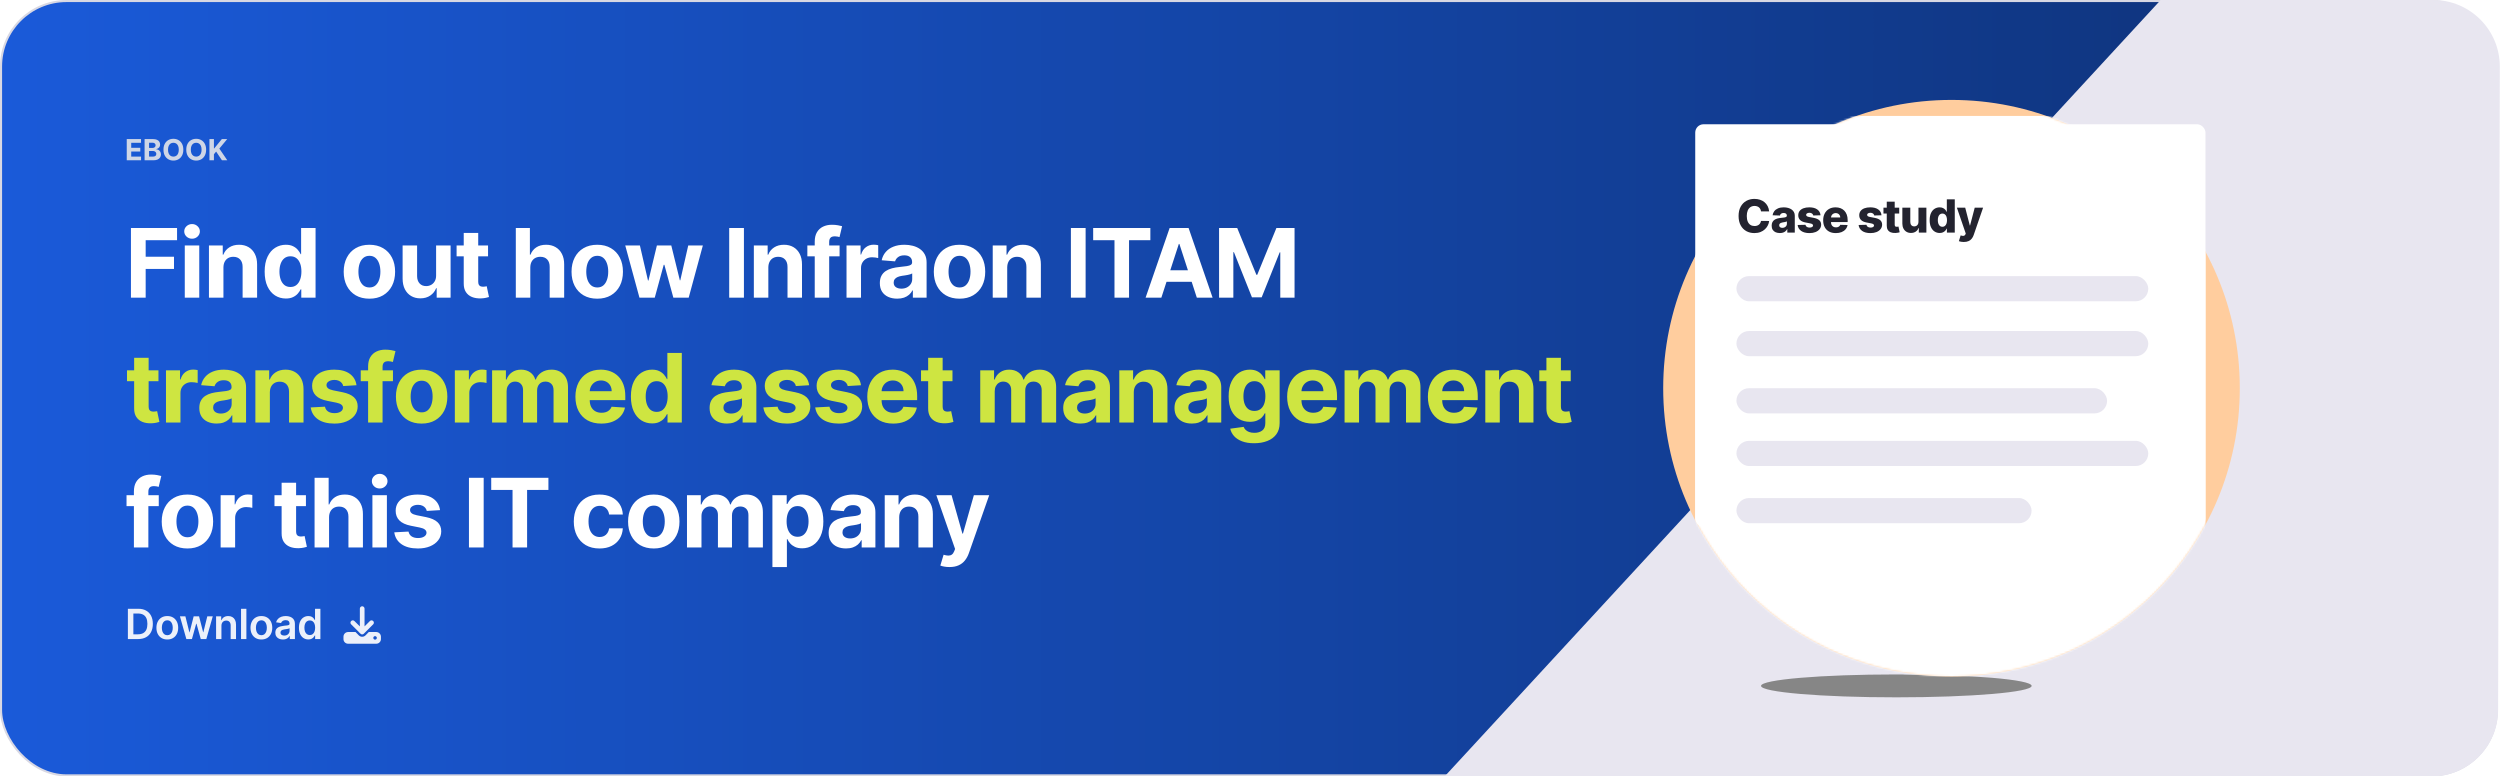 <svg width="1201" height="373" viewBox="0 0 1201 373" fill="none" xmlns="http://www.w3.org/2000/svg">
<rect x="0.5" y="0.5" width="1199" height="372" rx="31.5" fill="url(#paint0_linear_1_54)" stroke="#D8D8E3"/>
<path d="M60.885 77V66.818H67.746V68.593H63.038V71.019H67.393V72.794H63.038V75.225H67.766V77H60.885ZM69.457 77V66.818H73.534C74.283 66.818 74.908 66.929 75.408 67.151C75.909 67.373 76.285 67.682 76.537 68.076C76.789 68.467 76.915 68.918 76.915 69.428C76.915 69.826 76.835 70.176 76.676 70.477C76.517 70.776 76.298 71.021 76.02 71.213C75.745 71.402 75.43 71.536 75.075 71.616V71.715C75.463 71.732 75.826 71.841 76.164 72.043C76.505 72.246 76.782 72.529 76.994 72.894C77.206 73.255 77.312 73.686 77.312 74.186C77.312 74.726 77.178 75.209 76.91 75.633C76.644 76.054 76.252 76.387 75.731 76.632C75.211 76.877 74.57 77 73.807 77H69.457ZM71.61 75.24H73.365C73.965 75.24 74.402 75.126 74.677 74.897C74.953 74.665 75.09 74.357 75.09 73.972C75.09 73.691 75.022 73.442 74.886 73.227C74.75 73.011 74.556 72.842 74.305 72.719C74.056 72.597 73.759 72.535 73.415 72.535H71.61V75.24ZM71.61 71.079H73.206C73.501 71.079 73.763 71.028 73.991 70.925C74.223 70.819 74.406 70.669 74.538 70.477C74.674 70.285 74.742 70.055 74.742 69.786C74.742 69.418 74.611 69.122 74.349 68.896C74.091 68.671 73.723 68.558 73.246 68.558H71.61V71.079ZM88.07 71.909C88.07 73.019 87.859 73.964 87.438 74.743C87.021 75.522 86.451 76.117 85.728 76.528C85.009 76.935 84.2 77.139 83.302 77.139C82.397 77.139 81.585 76.934 80.866 76.523C80.147 76.112 79.578 75.517 79.16 74.738C78.743 73.959 78.534 73.016 78.534 71.909C78.534 70.799 78.743 69.854 79.16 69.075C79.578 68.296 80.147 67.703 80.866 67.296C81.585 66.885 82.397 66.679 83.302 66.679C84.2 66.679 85.009 66.885 85.728 67.296C86.451 67.703 87.021 68.296 87.438 69.075C87.859 69.854 88.07 70.799 88.07 71.909ZM85.887 71.909C85.887 71.19 85.779 70.583 85.564 70.09C85.352 69.596 85.052 69.221 84.664 68.966C84.276 68.711 83.822 68.583 83.302 68.583C82.781 68.583 82.327 68.711 81.94 68.966C81.552 69.221 81.25 69.596 81.035 70.09C80.823 70.583 80.717 71.19 80.717 71.909C80.717 72.628 80.823 73.235 81.035 73.729C81.25 74.222 81.552 74.597 81.94 74.852C82.327 75.108 82.781 75.235 83.302 75.235C83.822 75.235 84.276 75.108 84.664 74.852C85.052 74.597 85.352 74.222 85.564 73.729C85.779 73.235 85.887 72.628 85.887 71.909ZM99.021 71.909C99.021 73.019 98.81 73.964 98.389 74.743C97.972 75.522 97.402 76.117 96.679 76.528C95.96 76.935 95.151 77.139 94.253 77.139C93.348 77.139 92.536 76.934 91.817 76.523C91.098 76.112 90.529 75.517 90.112 74.738C89.694 73.959 89.485 73.016 89.485 71.909C89.485 70.799 89.694 69.854 90.112 69.075C90.529 68.296 91.098 67.703 91.817 67.296C92.536 66.885 93.348 66.679 94.253 66.679C95.151 66.679 95.96 66.885 96.679 67.296C97.402 67.703 97.972 68.296 98.389 69.075C98.81 69.854 99.021 70.799 99.021 71.909ZM96.838 71.909C96.838 71.19 96.731 70.583 96.515 70.09C96.303 69.596 96.003 69.221 95.615 68.966C95.228 68.711 94.773 68.583 94.253 68.583C93.733 68.583 93.279 68.711 92.891 68.966C92.503 69.221 92.201 69.596 91.986 70.09C91.774 70.583 91.668 71.19 91.668 71.909C91.668 72.628 91.774 73.235 91.986 73.729C92.201 74.222 92.503 74.597 92.891 74.852C93.279 75.108 93.733 75.235 94.253 75.235C94.773 75.235 95.228 75.108 95.615 74.852C96.003 74.597 96.303 74.222 96.515 73.729C96.731 73.235 96.838 72.628 96.838 71.909ZM100.615 77V66.818H102.768V71.308H102.902L106.566 66.818H109.147L105.368 71.377L109.191 77H106.616L103.827 72.814L102.768 74.106V77H100.615Z" fill="#CFD6E6"/>
<path d="M66.364 307H61.435V292.455H66.463C67.907 292.455 69.148 292.746 70.185 293.328C71.226 293.906 72.026 294.737 72.585 295.821C73.144 296.905 73.423 298.203 73.423 299.713C73.423 301.228 73.142 302.53 72.578 303.619C72.019 304.708 71.212 305.544 70.156 306.126C69.105 306.709 67.841 307 66.364 307ZM64.07 304.72H66.236C67.249 304.72 68.094 304.536 68.771 304.166C69.448 303.792 69.957 303.236 70.298 302.497C70.639 301.754 70.81 300.826 70.81 299.713C70.81 298.6 70.639 297.677 70.298 296.943C69.957 296.205 69.453 295.653 68.785 295.288C68.123 294.919 67.299 294.734 66.314 294.734H64.07V304.72ZM80.372 307.213C79.306 307.213 78.383 306.979 77.602 306.51C76.821 306.041 76.215 305.385 75.784 304.543C75.358 303.7 75.144 302.715 75.144 301.588C75.144 300.461 75.358 299.474 75.784 298.626C76.215 297.779 76.821 297.121 77.602 296.652C78.383 296.183 79.306 295.949 80.372 295.949C81.437 295.949 82.36 296.183 83.142 296.652C83.923 297.121 84.527 297.779 84.953 298.626C85.384 299.474 85.599 300.461 85.599 301.588C85.599 302.715 85.384 303.7 84.953 304.543C84.527 305.385 83.923 306.041 83.142 306.51C82.36 306.979 81.437 307.213 80.372 307.213ZM80.386 305.153C80.964 305.153 81.447 304.995 81.835 304.678C82.223 304.356 82.512 303.925 82.701 303.385C82.895 302.845 82.993 302.244 82.993 301.581C82.993 300.913 82.895 300.31 82.701 299.77C82.512 299.225 82.223 298.792 81.835 298.47C81.447 298.148 80.964 297.987 80.386 297.987C79.794 297.987 79.302 298.148 78.909 298.47C78.52 298.792 78.229 299.225 78.035 299.77C77.846 300.31 77.751 300.913 77.751 301.581C77.751 302.244 77.846 302.845 78.035 303.385C78.229 303.925 78.52 304.356 78.909 304.678C79.302 304.995 79.794 305.153 80.386 305.153ZM89.52 307L86.438 296.091H89.058L90.976 303.761H91.076L93.036 296.091H95.628L97.588 303.719H97.695L99.584 296.091H102.212L99.122 307H96.445L94.399 299.628H94.25L92.205 307H89.52ZM106.378 300.608V307H103.807V296.091H106.264V297.945H106.392C106.643 297.334 107.043 296.848 107.592 296.489C108.146 296.129 108.831 295.949 109.645 295.949C110.398 295.949 111.054 296.11 111.612 296.432C112.176 296.754 112.611 297.22 112.919 297.831C113.232 298.442 113.386 299.183 113.381 300.054V307H110.81V300.452C110.81 299.723 110.62 299.152 110.242 298.74C109.868 298.328 109.349 298.122 108.686 298.122C108.236 298.122 107.836 298.222 107.486 298.42C107.14 298.615 106.868 298.896 106.669 299.266C106.475 299.635 106.378 300.082 106.378 300.608ZM118.365 292.455V307H115.794V292.455H118.365ZM125.568 307.213C124.502 307.213 123.579 306.979 122.798 306.51C122.017 306.041 121.411 305.385 120.98 304.543C120.554 303.7 120.341 302.715 120.341 301.588C120.341 300.461 120.554 299.474 120.98 298.626C121.411 297.779 122.017 297.121 122.798 296.652C123.579 296.183 124.502 295.949 125.568 295.949C126.633 295.949 127.556 296.183 128.338 296.652C129.119 297.121 129.723 297.779 130.149 298.626C130.58 299.474 130.795 300.461 130.795 301.588C130.795 302.715 130.58 303.7 130.149 304.543C129.723 305.385 129.119 306.041 128.338 306.51C127.556 306.979 126.633 307.213 125.568 307.213ZM125.582 305.153C126.16 305.153 126.643 304.995 127.031 304.678C127.419 304.356 127.708 303.925 127.897 303.385C128.092 302.845 128.189 302.244 128.189 301.581C128.189 300.913 128.092 300.31 127.897 299.77C127.708 299.225 127.419 298.792 127.031 298.47C126.643 298.148 126.16 297.987 125.582 297.987C124.99 297.987 124.498 298.148 124.105 298.47C123.717 298.792 123.425 299.225 123.231 299.77C123.042 300.31 122.947 300.913 122.947 301.581C122.947 302.244 123.042 302.845 123.231 303.385C123.425 303.925 123.717 304.356 124.105 304.678C124.498 304.995 124.99 305.153 125.582 305.153ZM135.916 307.22C135.225 307.22 134.603 307.097 134.049 306.851C133.499 306.6 133.064 306.231 132.742 305.743C132.425 305.255 132.266 304.654 132.266 303.939C132.266 303.323 132.38 302.814 132.607 302.412C132.834 302.009 133.144 301.688 133.537 301.446C133.93 301.205 134.373 301.022 134.865 300.899C135.363 300.771 135.876 300.679 136.407 300.622C137.046 300.556 137.564 300.497 137.962 300.445C138.36 300.388 138.648 300.303 138.828 300.189C139.013 300.071 139.105 299.888 139.105 299.642V299.599C139.105 299.064 138.947 298.65 138.63 298.357C138.312 298.063 137.855 297.916 137.259 297.916C136.629 297.916 136.13 298.054 135.76 298.328C135.396 298.603 135.149 298.927 135.022 299.301L132.621 298.96C132.81 298.297 133.123 297.743 133.559 297.298C133.994 296.848 134.527 296.512 135.157 296.29C135.786 296.062 136.482 295.949 137.245 295.949C137.77 295.949 138.293 296.01 138.814 296.134C139.335 296.257 139.811 296.46 140.242 296.744C140.673 297.024 141.018 297.405 141.279 297.888C141.544 298.371 141.676 298.974 141.676 299.699V307H139.205V305.501H139.12C138.963 305.804 138.743 306.089 138.459 306.354C138.18 306.614 137.827 306.825 137.401 306.986C136.979 307.142 136.485 307.22 135.916 307.22ZM136.584 305.331C137.1 305.331 137.548 305.229 137.926 305.026C138.305 304.817 138.596 304.543 138.8 304.202C139.008 303.861 139.113 303.489 139.113 303.087V301.801C139.032 301.867 138.895 301.929 138.701 301.986C138.511 302.043 138.298 302.092 138.061 302.135C137.825 302.178 137.59 302.215 137.358 302.249C137.126 302.282 136.925 302.31 136.755 302.334C136.371 302.386 136.028 302.471 135.725 302.589C135.422 302.708 135.183 302.874 135.007 303.087C134.832 303.295 134.745 303.565 134.745 303.896C134.745 304.37 134.917 304.727 135.263 304.969C135.609 305.21 136.049 305.331 136.584 305.331ZM148.11 307.192C147.253 307.192 146.486 306.972 145.809 306.531C145.132 306.091 144.597 305.452 144.204 304.614C143.811 303.776 143.614 302.758 143.614 301.56C143.614 300.348 143.813 299.325 144.211 298.491C144.613 297.653 145.155 297.021 145.837 296.595C146.519 296.164 147.279 295.949 148.117 295.949C148.756 295.949 149.282 296.058 149.694 296.276C150.106 296.489 150.432 296.747 150.674 297.05C150.915 297.348 151.102 297.63 151.235 297.895H151.341V292.455H153.92V307H151.391V305.281H151.235C151.102 305.546 150.911 305.828 150.66 306.126C150.409 306.42 150.077 306.671 149.665 306.879C149.253 307.088 148.735 307.192 148.11 307.192ZM148.827 305.082C149.372 305.082 149.836 304.936 150.219 304.642C150.603 304.344 150.894 303.929 151.093 303.399C151.292 302.869 151.391 302.251 151.391 301.545C151.391 300.84 151.292 300.227 151.093 299.706C150.899 299.185 150.61 298.78 150.226 298.491C149.848 298.203 149.381 298.058 148.827 298.058C148.254 298.058 147.776 298.207 147.393 298.506C147.009 298.804 146.72 299.216 146.526 299.741C146.332 300.267 146.235 300.868 146.235 301.545C146.235 302.227 146.332 302.836 146.526 303.371C146.725 303.901 147.016 304.32 147.4 304.628C147.788 304.931 148.264 305.082 148.827 305.082Z" fill="#ECF0FA"/>
<path d="M175.125 292.375V300.918L177.691 298.352C178.113 297.895 178.852 297.895 179.273 298.352C179.73 298.773 179.73 299.512 179.273 299.934L174.773 304.434C174.352 304.891 173.613 304.891 173.191 304.434L168.691 299.934C168.234 299.512 168.234 298.773 168.691 298.352C169.113 297.895 169.852 297.895 170.273 298.352L172.875 300.918V292.375C172.875 291.777 173.367 291.25 174 291.25C174.598 291.25 175.125 291.777 175.125 292.375ZM167.25 303.625H170.801L172.383 305.242C173.262 306.121 174.703 306.121 175.582 305.242L177.164 303.625H180.75C181.98 303.625 183 304.645 183 305.875V307C183 308.266 181.98 309.25 180.75 309.25H167.25C165.984 309.25 165 308.266 165 307V305.875C165 304.645 165.984 303.625 167.25 303.625ZM180.188 307.281C180.645 307.281 181.031 306.93 181.031 306.438C181.031 305.98 180.645 305.594 180.188 305.594C179.695 305.594 179.344 305.98 179.344 306.438C179.344 306.93 179.695 307.281 180.188 307.281Z" fill="#ECF0FA"/>
<path d="M1038 0H1168.91C1186.62 0 1200.96 14.379 1200.91 32.086L1200.09 341.086C1200.04 358.725 1185.73 373 1168.09 373H694L1038 0Z" fill="#E8E6F0"/>
<g filter="url(#filter0_f_1_54)">
<ellipse cx="911" cy="329.5" rx="65" ry="5.5" fill="#868686"/>
</g>
<circle cx="937.5" cy="186.5" r="138.5" fill="#FFCD9E"/>
<g filter="url(#filter1_d_1_54)">
<rect x="814.389" y="55.694" width="245.123" height="193.46" rx="4" fill="white"/>
<rect x="834.175" y="132.639" width="60.456" height="12.091" rx="6.046" fill="#E8E6F0"/>
<rect x="917.714" y="76.579" width="45.068" height="12.091" rx="6.046" fill="#23232F"/>
<rect x="834.175" y="159.02" width="69.25" height="12.091" rx="6.046" fill="#E8E6F0"/>
<rect x="834.175" y="186.5" width="46.167" height="12.091" rx="6.046" fill="#E8E6F0"/>
<rect x="917.714" y="96.365" width="58.258" height="114.317" rx="4" fill="#E8E6F0"/>
<rect x="983.667" y="96.365" width="58.258" height="114.317" rx="4" fill="#E8E6F0"/>
<path d="M952.522 133.189L945.469 140.242L942.263 137.036" stroke="#21A494" stroke-width="2" stroke-linecap="round" stroke-linejoin="round"/>
<path d="M1018.47 133.189L1011.42 140.242L1008.22 137.036" stroke="#21A494" stroke-width="2" stroke-linecap="round" stroke-linejoin="round"/>
<path d="M1018.47 159.57L1011.42 166.623L1008.22 163.417" stroke="#21A494" stroke-width="2" stroke-linecap="round" stroke-linejoin="round"/>
<path d="M952.522 187.05L945.469 194.103L942.263 190.897" stroke="#21A494" stroke-width="2" stroke-linecap="round" stroke-linejoin="round"/>
<path d="M1018.47 187.05L1011.42 194.103L1008.22 190.897" stroke="#21A494" stroke-width="2" stroke-linecap="round" stroke-linejoin="round"/>
<path d="M951.24 159.57L943.546 167.264" stroke="#EA5455" stroke-width="2" stroke-linecap="round" stroke-linejoin="round"/>
<path d="M943.546 159.57L951.24 167.264" stroke="#EA5455" stroke-width="2" stroke-linecap="round" stroke-linejoin="round"/>
</g>
<mask id="mask0_1_54" style="mask-type:alpha" maskUnits="userSpaceOnUse" x="799" y="48" width="277" height="277">
<circle cx="937.5" cy="186.5" r="138.5" fill="#C8C0C0"/>
</mask>
<g mask="url(#mask0_1_54)">
<rect x="814.389" y="55.694" width="245.123" height="269.306" rx="4" fill="white"/>
<rect x="834.175" y="132.639" width="197.857" height="12.091" rx="6.046" fill="#E8E6F0"/>
<rect x="834.175" y="159.02" width="197.857" height="12.091" rx="6.046" fill="#E8E6F0"/>
<rect x="834.175" y="186.5" width="178.071" height="12.091" rx="6.046" fill="#E8E6F0"/>
<rect x="834.175" y="211.782" width="197.857" height="12.091" rx="6.046" fill="#E8E6F0"/>
<rect x="834.175" y="239.262" width="141.798" height="12.091" rx="6.046" fill="#E8E6F0"/>
<path d="M849.897 101.558H845.994C845.942 101.158 845.835 100.796 845.674 100.473C845.512 100.15 845.299 99.875 845.034 99.646C844.768 99.417 844.453 99.242 844.089 99.123C843.73 98.998 843.332 98.935 842.895 98.935C842.119 98.935 841.45 99.125 840.888 99.505C840.331 99.885 839.902 100.434 839.6 101.152C839.303 101.871 839.155 102.74 839.155 103.76C839.155 104.822 839.306 105.712 839.608 106.43C839.915 107.143 840.344 107.681 840.896 108.046C841.453 108.405 842.111 108.584 842.871 108.584C843.298 108.584 843.686 108.53 844.034 108.42C844.388 108.311 844.698 108.152 844.963 107.944C845.234 107.731 845.455 107.473 845.627 107.171C845.804 106.864 845.926 106.518 845.994 106.133L849.897 106.157C849.83 106.864 849.624 107.562 849.281 108.249C848.942 108.936 848.476 109.563 847.883 110.13C847.29 110.692 846.566 111.14 845.713 111.473C844.864 111.806 843.891 111.973 842.793 111.973C841.346 111.973 840.05 111.655 838.905 111.02C837.765 110.38 836.865 109.448 836.204 108.225C835.543 107.002 835.213 105.514 835.213 103.76C835.213 102.001 835.548 100.51 836.22 99.287C836.891 98.063 837.799 97.134 838.944 96.499C840.089 95.865 841.372 95.547 842.793 95.547C843.761 95.547 844.656 95.682 845.479 95.953C846.301 96.218 847.024 96.609 847.649 97.124C848.273 97.634 848.781 98.261 849.171 99.005C849.562 99.75 849.804 100.601 849.897 101.558Z" fill="#23232F"/>
<path d="M855.049 111.957C854.284 111.957 853.605 111.829 853.012 111.574C852.424 111.314 851.958 110.924 851.614 110.403C851.276 109.878 851.107 109.219 851.107 108.428C851.107 107.762 851.224 107.2 851.458 106.742C851.692 106.284 852.015 105.912 852.426 105.626C852.837 105.339 853.311 105.123 853.847 104.978C854.383 104.827 854.956 104.725 855.565 104.673C856.246 104.611 856.795 104.546 857.212 104.478C857.628 104.405 857.93 104.304 858.117 104.174C858.31 104.038 858.406 103.848 858.406 103.604V103.565C858.406 103.164 858.268 102.854 857.992 102.636C857.717 102.417 857.344 102.308 856.876 102.308C856.371 102.308 855.965 102.417 855.658 102.636C855.351 102.854 855.156 103.156 855.073 103.541L851.552 103.416C851.656 102.688 851.924 102.037 852.356 101.465C852.793 100.887 853.392 100.434 854.151 100.106C854.917 99.773 855.835 99.607 856.907 99.607C857.672 99.607 858.378 99.698 859.023 99.88C859.668 100.057 860.23 100.317 860.709 100.66C861.188 100.999 861.558 101.415 861.818 101.91C862.083 102.404 862.216 102.969 862.216 103.604V111.754H858.625V110.083H858.531C858.318 110.489 858.045 110.833 857.711 111.114C857.384 111.395 856.996 111.606 856.548 111.746C856.106 111.887 855.606 111.957 855.049 111.957ZM856.228 109.459C856.639 109.459 857.009 109.376 857.337 109.209C857.67 109.042 857.935 108.813 858.133 108.522C858.331 108.225 858.43 107.882 858.43 107.491V106.352C858.32 106.409 858.188 106.461 858.032 106.508C857.881 106.555 857.714 106.599 857.532 106.641C857.35 106.682 857.162 106.719 856.97 106.75C856.777 106.781 856.592 106.81 856.415 106.836C856.056 106.893 855.749 106.981 855.494 107.101C855.244 107.221 855.052 107.377 854.917 107.57C854.786 107.757 854.721 107.981 854.721 108.241C854.721 108.636 854.862 108.938 855.143 109.147C855.429 109.355 855.791 109.459 856.228 109.459Z" fill="#23232F"/>
<path d="M874.58 103.424L871.074 103.518C871.038 103.268 870.939 103.047 870.778 102.854C870.616 102.656 870.405 102.503 870.145 102.394C869.89 102.279 869.594 102.222 869.255 102.222C868.813 102.222 868.436 102.31 868.123 102.487C867.816 102.664 867.665 102.904 867.67 103.206C867.665 103.44 867.759 103.643 867.952 103.814C868.149 103.986 868.501 104.124 869.005 104.228L871.316 104.665C872.513 104.894 873.403 105.274 873.986 105.805C874.574 106.336 874.871 107.039 874.876 107.913C874.871 108.735 874.626 109.451 874.142 110.06C873.664 110.669 873.008 111.142 872.175 111.481C871.342 111.814 870.39 111.98 869.318 111.98C867.605 111.98 866.255 111.629 865.266 110.927C864.282 110.219 863.72 109.271 863.58 108.085L867.35 107.991C867.434 108.428 867.65 108.761 867.998 108.99C868.347 109.219 868.792 109.334 869.333 109.334C869.823 109.334 870.221 109.243 870.528 109.061C870.835 108.879 870.991 108.636 870.996 108.335C870.991 108.064 870.871 107.848 870.637 107.687C870.403 107.52 870.036 107.39 869.536 107.296L867.444 106.898C866.242 106.68 865.347 106.276 864.759 105.688C864.17 105.095 863.879 104.34 863.884 103.424C863.879 102.623 864.092 101.938 864.524 101.371C864.956 100.798 865.57 100.361 866.367 100.059C867.163 99.757 868.102 99.607 869.185 99.607C870.809 99.607 872.089 99.948 873.026 100.629C873.963 101.306 874.481 102.237 874.58 103.424Z" fill="#23232F"/>
<path d="M881.921 111.98C880.667 111.98 879.585 111.733 878.674 111.239C877.768 110.739 877.071 110.029 876.581 109.108C876.097 108.181 875.855 107.08 875.855 105.805C875.855 104.567 876.1 103.484 876.589 102.558C877.079 101.626 877.768 100.902 878.658 100.387C879.548 99.867 880.597 99.607 881.804 99.607C882.658 99.607 883.438 99.739 884.146 100.005C884.854 100.27 885.466 100.663 885.981 101.184C886.496 101.704 886.897 102.347 887.183 103.112C887.469 103.872 887.613 104.743 887.613 105.727V106.68H877.19V104.462H884.06C884.055 104.056 883.959 103.695 883.772 103.377C883.584 103.06 883.327 102.813 882.999 102.636C882.676 102.453 882.304 102.362 881.882 102.362C881.456 102.362 881.073 102.459 880.735 102.651C880.396 102.839 880.128 103.096 879.931 103.424C879.733 103.747 879.629 104.114 879.618 104.525V106.781C879.618 107.27 879.715 107.7 879.907 108.069C880.1 108.434 880.373 108.717 880.727 108.92C881.081 109.123 881.502 109.225 881.992 109.225C882.33 109.225 882.637 109.178 882.913 109.084C883.189 108.99 883.425 108.852 883.623 108.67C883.821 108.488 883.969 108.264 884.068 107.999L887.574 108.1C887.428 108.886 887.108 109.571 886.613 110.154C886.124 110.731 885.481 111.182 884.685 111.504C883.889 111.822 882.967 111.98 881.921 111.98Z" fill="#23232F"/>
<path d="M903.875 103.424L900.37 103.518C900.333 103.268 900.235 103.047 900.073 102.854C899.912 102.656 899.701 102.503 899.441 102.394C899.186 102.279 898.889 102.222 898.551 102.222C898.108 102.222 897.731 102.31 897.419 102.487C897.112 102.664 896.961 102.904 896.966 103.206C896.961 103.44 897.055 103.643 897.247 103.814C897.445 103.986 897.796 104.124 898.301 104.228L900.612 104.665C901.809 104.894 902.699 105.274 903.282 105.805C903.87 106.336 904.167 107.039 904.172 107.913C904.167 108.735 903.922 109.451 903.438 110.06C902.959 110.669 902.303 111.142 901.471 111.481C900.638 111.814 899.685 111.98 898.613 111.98C896.901 111.98 895.55 111.629 894.562 110.927C893.578 110.219 893.016 109.271 892.875 108.085L896.646 107.991C896.729 108.428 896.945 108.761 897.294 108.99C897.643 109.219 898.088 109.334 898.629 109.334C899.118 109.334 899.516 109.243 899.823 109.061C900.13 108.879 900.287 108.636 900.292 108.335C900.287 108.064 900.167 107.848 899.933 107.687C899.698 107.52 899.332 107.39 898.832 107.296L896.74 106.898C895.537 106.68 894.642 106.276 894.054 105.688C893.466 105.095 893.175 104.34 893.18 103.424C893.175 102.623 893.388 101.938 893.82 101.371C894.252 100.798 894.866 100.361 895.662 100.059C896.459 99.757 897.398 99.607 898.481 99.607C900.104 99.607 901.385 99.948 902.322 100.629C903.258 101.306 903.776 102.237 903.875 103.424Z" fill="#23232F"/>
<path d="M912.38 99.763V102.573H904.815V99.763H912.38ZM906.4 96.89H910.218V107.983C910.218 108.218 910.254 108.407 910.327 108.553C910.405 108.694 910.517 108.795 910.663 108.858C910.808 108.915 910.983 108.944 911.186 108.944C911.331 108.944 911.485 108.931 911.646 108.905C911.813 108.873 911.938 108.847 912.021 108.826L912.599 111.582C912.417 111.634 912.159 111.699 911.826 111.777C911.498 111.856 911.105 111.905 910.647 111.926C909.752 111.967 908.984 111.863 908.344 111.614C907.709 111.358 907.222 110.963 906.884 110.427C906.551 109.891 906.39 109.217 906.4 108.405V96.89Z" fill="#23232F"/>
<path d="M921.625 106.578V99.763H925.435V111.754H921.797V109.521H921.672C921.406 110.255 920.953 110.838 920.313 111.27C919.678 111.697 918.911 111.91 918.01 111.91C917.193 111.91 916.475 111.723 915.856 111.348C915.236 110.973 914.755 110.45 914.411 109.779C914.068 109.102 913.893 108.311 913.888 107.406V99.763H917.706V106.656C917.711 107.307 917.883 107.819 918.221 108.194C918.559 108.569 919.02 108.756 919.603 108.756C919.983 108.756 920.324 108.673 920.626 108.506C920.933 108.335 921.175 108.087 921.352 107.765C921.534 107.437 921.625 107.041 921.625 106.578Z" fill="#23232F"/>
<path d="M931.804 111.926C930.92 111.926 930.116 111.697 929.392 111.239C928.669 110.781 928.091 110.094 927.659 109.178C927.227 108.262 927.011 107.125 927.011 105.766C927.011 104.356 927.235 103.195 927.682 102.284C928.13 101.374 928.716 100.7 929.439 100.262C930.168 99.825 930.951 99.607 931.789 99.607C932.419 99.607 932.957 99.716 933.405 99.934C933.852 100.148 934.222 100.424 934.513 100.762C934.805 101.1 935.026 101.452 935.177 101.816H935.255V95.766H939.073V111.754H935.294V109.81H935.177C935.016 110.18 934.787 110.526 934.49 110.848C934.193 111.171 933.821 111.431 933.374 111.629C932.931 111.827 932.408 111.926 931.804 111.926ZM933.132 108.951C933.595 108.951 933.99 108.821 934.318 108.561C934.646 108.296 934.899 107.923 935.076 107.445C935.253 106.966 935.341 106.404 935.341 105.758C935.341 105.103 935.253 104.538 935.076 104.064C934.904 103.591 934.651 103.226 934.318 102.971C933.99 102.716 933.595 102.589 933.132 102.589C932.658 102.589 932.257 102.719 931.929 102.979C931.602 103.239 931.352 103.606 931.18 104.08C931.013 104.554 930.93 105.113 930.93 105.758C930.93 106.404 931.016 106.966 931.188 107.445C931.359 107.923 931.607 108.296 931.929 108.561C932.257 108.821 932.658 108.951 933.132 108.951Z" fill="#23232F"/>
<path d="M943.382 116.251C942.924 116.251 942.492 116.214 942.086 116.141C941.68 116.074 941.331 115.983 941.039 115.868L941.883 113.097C942.257 113.222 942.596 113.295 942.897 113.315C943.205 113.336 943.467 113.287 943.686 113.167C943.91 113.053 944.082 112.847 944.201 112.55L944.35 112.191L940.087 99.763H944.084L946.293 108.319H946.418L948.659 99.763H952.679L948.159 112.902C947.941 113.557 947.631 114.135 947.23 114.635C946.835 115.14 946.322 115.535 945.692 115.821C945.068 116.108 944.298 116.251 943.382 116.251Z" fill="#23232F"/>
</g>
<path d="M62.908 143V109.545H85.058V115.377H69.981V123.349H83.588V129.18H69.981V143H62.908ZM88.765 143V117.909H95.724V143H88.765ZM92.261 114.675C91.226 114.675 90.339 114.332 89.598 113.646C88.869 112.949 88.504 112.116 88.504 111.146C88.504 110.188 88.869 109.366 89.598 108.68C90.339 107.983 91.226 107.634 92.261 107.634C93.296 107.634 94.178 107.983 94.907 108.68C95.648 109.366 96.018 110.188 96.018 111.146C96.018 112.116 95.648 112.949 94.907 113.646C94.178 114.332 93.296 114.675 92.261 114.675ZM107.337 128.494V143H100.378V117.909H107.01V122.336H107.305C107.86 120.877 108.791 119.722 110.098 118.873C111.405 118.013 112.989 117.582 114.851 117.582C116.594 117.582 118.113 117.964 119.409 118.726C120.705 119.488 121.712 120.577 122.431 121.993C123.15 123.398 123.509 125.075 123.509 127.024V143H116.55V128.266C116.561 126.73 116.169 125.532 115.374 124.672C114.579 123.801 113.485 123.365 112.091 123.365C111.154 123.365 110.327 123.567 109.608 123.969C108.9 124.372 108.345 124.96 107.942 125.734C107.55 126.496 107.348 127.416 107.337 128.494ZM137.319 143.408C135.414 143.408 133.688 142.918 132.141 141.938C130.606 140.947 129.386 139.493 128.482 137.577C127.589 135.649 127.143 133.286 127.143 130.487C127.143 127.612 127.605 125.222 128.531 123.316C129.457 121.399 130.687 119.967 132.223 119.02C133.769 118.062 135.463 117.582 137.303 117.582C138.708 117.582 139.879 117.822 140.815 118.301C141.763 118.769 142.525 119.357 143.102 120.065C143.69 120.762 144.137 121.448 144.442 122.124H144.654V109.545H151.596V143H144.736V138.982H144.442C144.115 139.679 143.652 140.37 143.053 141.056C142.465 141.731 141.697 142.292 140.75 142.739C139.813 143.185 138.67 143.408 137.319 143.408ZM139.525 137.871C140.646 137.871 141.594 137.566 142.367 136.956C143.151 136.335 143.75 135.469 144.164 134.359C144.589 133.248 144.801 131.946 144.801 130.455C144.801 128.963 144.594 127.667 144.18 126.567C143.766 125.467 143.167 124.617 142.383 124.018C141.599 123.42 140.646 123.12 139.525 123.12C138.381 123.12 137.417 123.43 136.633 124.051C135.849 124.672 135.256 125.532 134.853 126.632C134.45 127.732 134.248 129.006 134.248 130.455C134.248 131.914 134.45 133.204 134.853 134.326C135.267 135.437 135.86 136.308 136.633 136.94C137.417 137.56 138.381 137.871 139.525 137.871ZM177.461 143.49C174.923 143.49 172.729 142.951 170.878 141.873C169.037 140.784 167.616 139.27 166.614 137.332C165.612 135.382 165.111 133.123 165.111 130.553C165.111 127.961 165.612 125.696 166.614 123.757C167.616 121.808 169.037 120.294 170.878 119.216C172.729 118.127 174.923 117.582 177.461 117.582C179.998 117.582 182.187 118.127 184.028 119.216C185.879 120.294 187.306 121.808 188.307 123.757C189.309 125.696 189.81 127.961 189.81 130.553C189.81 133.123 189.309 135.382 188.307 137.332C187.306 139.27 185.879 140.784 184.028 141.873C182.187 142.951 179.998 143.49 177.461 143.49ZM177.494 138.099C178.648 138.099 179.612 137.773 180.385 137.119C181.158 136.455 181.741 135.551 182.133 134.408C182.536 133.264 182.737 131.963 182.737 130.504C182.737 129.044 182.536 127.743 182.133 126.599C181.741 125.456 181.158 124.552 180.385 123.888C179.612 123.223 178.648 122.891 177.494 122.891C176.328 122.891 175.348 123.223 174.553 123.888C173.769 124.552 173.176 125.456 172.773 126.599C172.381 127.743 172.185 129.044 172.185 130.504C172.185 131.963 172.381 133.264 172.773 134.408C173.176 135.551 173.769 136.455 174.553 137.119C175.348 137.773 176.328 138.099 177.494 138.099ZM209.505 132.317V117.909H216.464V143H209.783V138.442H209.522C208.955 139.913 208.013 141.094 206.696 141.987C205.389 142.88 203.794 143.327 201.91 143.327C200.232 143.327 198.757 142.946 197.483 142.183C196.209 141.421 195.212 140.337 194.493 138.933C193.785 137.528 193.426 135.845 193.415 133.885V117.909H200.374V132.643C200.385 134.125 200.782 135.295 201.566 136.156C202.351 137.016 203.401 137.446 204.719 137.446C205.558 137.446 206.342 137.255 207.071 136.874C207.801 136.482 208.389 135.905 208.836 135.143C209.293 134.38 209.516 133.438 209.505 132.317ZM234.456 117.909V123.136H219.346V117.909H234.456ZM222.777 111.898H229.735V135.29C229.735 135.932 229.833 136.433 230.029 136.793C230.225 137.141 230.498 137.386 230.846 137.528C231.206 137.669 231.619 137.74 232.088 137.74C232.414 137.74 232.741 137.713 233.068 137.658C233.395 137.593 233.645 137.544 233.819 137.511L234.914 142.69C234.565 142.799 234.075 142.924 233.444 143.065C232.812 143.218 232.044 143.31 231.14 143.343C229.463 143.408 227.993 143.185 226.73 142.673C225.477 142.161 224.503 141.366 223.806 140.288C223.109 139.21 222.766 137.849 222.777 136.205V111.898ZM254.755 128.494V143H247.796V109.545H254.559V122.336H254.853C255.419 120.855 256.334 119.695 257.597 118.857C258.86 118.007 260.445 117.582 262.351 117.582C264.093 117.582 265.612 117.964 266.908 118.726C268.215 119.477 269.228 120.561 269.946 121.977C270.676 123.381 271.035 125.064 271.025 127.024V143H264.066V128.266C264.077 126.719 263.685 125.516 262.89 124.656C262.105 123.795 261.006 123.365 259.59 123.365C258.642 123.365 257.804 123.567 257.074 123.969C256.355 124.372 255.789 124.96 255.375 125.734C254.972 126.496 254.766 127.416 254.755 128.494ZM286.918 143.49C284.38 143.49 282.186 142.951 280.334 141.873C278.494 140.784 277.073 139.27 276.071 137.332C275.069 135.382 274.568 133.123 274.568 130.553C274.568 127.961 275.069 125.696 276.071 123.757C277.073 121.808 278.494 120.294 280.334 119.216C282.186 118.127 284.38 117.582 286.918 117.582C289.455 117.582 291.644 118.127 293.484 119.216C295.336 120.294 296.762 121.808 297.764 123.757C298.766 125.696 299.267 127.961 299.267 130.553C299.267 133.123 298.766 135.382 297.764 137.332C296.762 139.27 295.336 140.784 293.484 141.873C291.644 142.951 289.455 143.49 286.918 143.49ZM286.95 138.099C288.105 138.099 289.068 137.773 289.842 137.119C290.615 136.455 291.197 135.551 291.589 134.408C291.992 133.264 292.194 131.963 292.194 130.504C292.194 129.044 291.992 127.743 291.589 126.599C291.197 125.456 290.615 124.552 289.842 123.888C289.068 123.223 288.105 122.891 286.95 122.891C285.785 122.891 284.805 123.223 284.01 123.888C283.226 124.552 282.632 125.456 282.229 126.599C281.837 127.743 281.641 129.044 281.641 130.504C281.641 131.963 281.837 133.264 282.229 134.408C282.632 135.551 283.226 136.455 284.01 137.119C284.805 137.773 285.785 138.099 286.95 138.099ZM307.193 143L300.364 117.909H307.405L311.293 134.767H311.521L315.572 117.909H322.482L326.599 134.669H326.811L330.634 117.909H337.658L330.846 143H323.479L319.166 127.22H318.856L314.543 143H307.193ZM357.38 109.545V143H350.307V109.545H357.38ZM369.108 128.494V143H362.149V117.909H368.781V122.336H369.075C369.63 120.877 370.562 119.722 371.868 118.873C373.175 118.013 374.76 117.582 376.622 117.582C378.364 117.582 379.884 117.964 381.179 118.726C382.475 119.488 383.483 120.577 384.201 121.993C384.92 123.398 385.28 125.075 385.28 127.024V143H378.321V128.266C378.332 126.73 377.94 125.532 377.145 124.672C376.35 123.801 375.255 123.365 373.861 123.365C372.925 123.365 372.097 123.567 371.378 123.969C370.67 124.372 370.115 124.96 369.712 125.734C369.32 126.496 369.119 127.416 369.108 128.494ZM403.337 117.909V123.136H387.851V117.909H403.337ZM391.396 143V116.096C391.396 114.277 391.75 112.769 392.458 111.571C393.177 110.373 394.157 109.475 395.398 108.876C396.64 108.277 398.05 107.977 399.629 107.977C400.696 107.977 401.671 108.059 402.553 108.222C403.446 108.386 404.11 108.533 404.546 108.663L403.304 113.891C403.032 113.804 402.695 113.722 402.292 113.646C401.9 113.569 401.497 113.531 401.083 113.531C400.059 113.531 399.346 113.771 398.943 114.25C398.54 114.718 398.339 115.377 398.339 116.227V143H391.396ZM406.668 143V117.909H413.415V122.287H413.676C414.134 120.73 414.901 119.554 415.979 118.759C417.058 117.953 418.299 117.55 419.704 117.55C420.052 117.55 420.428 117.571 420.831 117.615C421.234 117.659 421.588 117.719 421.893 117.795V123.969C421.566 123.871 421.114 123.784 420.537 123.708C419.96 123.632 419.432 123.594 418.952 123.594C417.929 123.594 417.014 123.817 416.208 124.263C415.413 124.699 414.781 125.309 414.313 126.093C413.856 126.877 413.627 127.781 413.627 128.805V143H406.668ZM431.007 143.474C429.406 143.474 427.979 143.196 426.727 142.641C425.474 142.074 424.483 141.241 423.754 140.141C423.035 139.031 422.676 137.647 422.676 135.992C422.676 134.598 422.932 133.428 423.443 132.48C423.955 131.533 424.652 130.77 425.534 130.193C426.416 129.616 427.418 129.18 428.54 128.886C429.673 128.592 430.86 128.385 432.101 128.266C433.56 128.113 434.737 127.972 435.63 127.841C436.523 127.699 437.17 127.492 437.573 127.22C437.976 126.948 438.178 126.545 438.178 126.011V125.913C438.178 124.879 437.851 124.078 437.198 123.512C436.555 122.946 435.64 122.663 434.453 122.663C433.201 122.663 432.205 122.94 431.464 123.496C430.724 124.04 430.233 124.726 429.994 125.554L423.558 125.031C423.884 123.507 424.527 122.189 425.485 121.078C426.444 119.956 427.68 119.096 429.193 118.497C430.718 117.887 432.482 117.582 434.486 117.582C435.88 117.582 437.214 117.746 438.488 118.072C439.773 118.399 440.911 118.906 441.902 119.592C442.904 120.278 443.694 121.16 444.271 122.238C444.848 123.305 445.137 124.585 445.137 126.077V143H438.537V139.521H438.341C437.938 140.305 437.399 140.996 436.724 141.595C436.049 142.183 435.237 142.646 434.29 142.984C433.343 143.31 432.248 143.474 431.007 143.474ZM433 138.671C434.023 138.671 434.927 138.47 435.711 138.067C436.495 137.653 437.111 137.098 437.557 136.401C438.004 135.704 438.227 134.914 438.227 134.032V131.369C438.009 131.511 437.71 131.642 437.328 131.761C436.958 131.87 436.539 131.974 436.071 132.072C435.602 132.159 435.134 132.241 434.666 132.317C434.197 132.382 433.773 132.442 433.392 132.496C432.575 132.616 431.862 132.807 431.252 133.068C430.642 133.33 430.168 133.683 429.831 134.13C429.493 134.566 429.324 135.11 429.324 135.763C429.324 136.711 429.667 137.435 430.353 137.936C431.05 138.426 431.932 138.671 433 138.671ZM460.952 143.49C458.415 143.49 456.22 142.951 454.369 141.873C452.529 140.784 451.107 139.27 450.105 137.332C449.104 135.382 448.603 133.123 448.603 130.553C448.603 127.961 449.104 125.696 450.105 123.757C451.107 121.808 452.529 120.294 454.369 119.216C456.22 118.127 458.415 117.582 460.952 117.582C463.489 117.582 465.678 118.127 467.519 119.216C469.37 120.294 470.797 121.808 471.799 123.757C472.801 125.696 473.302 127.961 473.302 130.553C473.302 133.123 472.801 135.382 471.799 137.332C470.797 139.27 469.37 140.784 467.519 141.873C465.678 142.951 463.489 143.49 460.952 143.49ZM460.985 138.099C462.139 138.099 463.103 137.773 463.876 137.119C464.649 136.455 465.232 135.551 465.624 134.408C466.027 133.264 466.228 131.963 466.228 130.504C466.228 129.044 466.027 127.743 465.624 126.599C465.232 125.456 464.649 124.552 463.876 123.888C463.103 123.223 462.139 122.891 460.985 122.891C459.82 122.891 458.839 123.223 458.044 123.888C457.26 124.552 456.667 125.456 456.264 126.599C455.872 127.743 455.676 129.044 455.676 130.504C455.676 131.963 455.872 133.264 456.264 134.408C456.667 135.551 457.26 136.455 458.044 137.119C458.839 137.773 459.82 138.099 460.985 138.099ZM483.865 128.494V143H476.906V117.909H483.538V122.336H483.832C484.388 120.877 485.319 119.722 486.626 118.873C487.933 118.013 489.517 117.582 491.379 117.582C493.122 117.582 494.641 117.964 495.937 118.726C497.233 119.488 498.24 120.577 498.959 121.993C499.678 123.398 500.037 125.075 500.037 127.024V143H493.078V128.266C493.089 126.73 492.697 125.532 491.902 124.672C491.107 123.801 490.013 123.365 488.619 123.365C487.682 123.365 486.855 123.567 486.136 123.969C485.428 124.372 484.872 124.96 484.47 125.734C484.078 126.496 483.876 127.416 483.865 128.494ZM521.532 109.545V143H514.459V109.545H521.532ZM525.157 115.377V109.545H552.633V115.377H542.391V143H535.399V115.377H525.157ZM557.916 143H550.337L561.886 109.545H571.001L582.534 143H574.954L566.574 117.19H566.313L557.916 143ZM557.443 129.85H575.346V135.371H557.443V129.85ZM585.64 109.545H594.363L603.576 132.023H603.968L613.181 109.545H621.904V143H615.044V121.225H614.766L606.108 142.837H601.436L592.779 121.143H592.501V143H585.64V109.545ZM76.27 237.909V243.136H60.784V237.909H76.27ZM64.329 263V236.096C64.329 234.277 64.683 232.769 65.391 231.571C66.109 230.373 67.09 229.475 68.331 228.876C69.572 228.277 70.983 227.977 72.562 227.977C73.629 227.977 74.604 228.059 75.486 228.222C76.379 228.386 77.043 228.533 77.479 228.663L76.237 233.891C75.965 233.804 75.627 233.722 75.224 233.646C74.832 233.569 74.43 233.531 74.016 233.531C72.992 233.531 72.279 233.771 71.876 234.25C71.473 234.718 71.271 235.377 71.271 236.227V263H64.329ZM90.039 263.49C87.502 263.49 85.308 262.951 83.456 261.873C81.616 260.784 80.195 259.27 79.193 257.332C78.191 255.382 77.69 253.123 77.69 250.553C77.69 247.961 78.191 245.696 79.193 243.757C80.195 241.808 81.616 240.294 83.456 239.216C85.308 238.127 87.502 237.582 90.039 237.582C92.577 237.582 94.766 238.127 96.606 239.216C98.457 240.294 99.884 241.808 100.886 243.757C101.888 245.696 102.389 247.961 102.389 250.553C102.389 253.123 101.888 255.382 100.886 257.332C99.884 259.27 98.457 260.784 96.606 261.873C94.766 262.951 92.577 263.49 90.039 263.49ZM90.072 258.099C91.226 258.099 92.19 257.773 92.963 257.119C93.737 256.455 94.319 255.551 94.711 254.408C95.114 253.264 95.316 251.963 95.316 250.504C95.316 249.044 95.114 247.743 94.711 246.599C94.319 245.456 93.737 244.552 92.963 243.888C92.19 243.223 91.226 242.891 90.072 242.891C88.907 242.891 87.927 243.223 87.132 243.888C86.348 244.552 85.754 245.456 85.351 246.599C84.959 247.743 84.763 249.044 84.763 250.504C84.763 251.963 84.959 253.264 85.351 254.408C85.754 255.551 86.348 256.455 87.132 257.119C87.927 257.773 88.907 258.099 90.072 258.099ZM105.994 263V237.909H112.74V242.287H113.001C113.459 240.73 114.227 239.554 115.305 238.759C116.383 237.953 117.624 237.55 119.029 237.55C119.378 237.55 119.753 237.571 120.156 237.615C120.559 237.659 120.913 237.719 121.218 237.795V243.969C120.891 243.871 120.439 243.784 119.862 243.708C119.285 243.632 118.757 243.594 118.278 243.594C117.254 243.594 116.339 243.817 115.533 244.263C114.738 244.699 114.107 245.309 113.639 246.093C113.181 246.877 112.952 247.781 112.952 248.805V263H105.994ZM146.968 237.909V243.136H131.858V237.909H146.968ZM135.289 231.898H142.247V255.29C142.247 255.932 142.345 256.433 142.541 256.793C142.737 257.141 143.01 257.386 143.358 257.528C143.718 257.669 144.131 257.74 144.6 257.74C144.926 257.74 145.253 257.713 145.58 257.658C145.906 257.593 146.157 257.544 146.331 257.511L147.426 262.69C147.077 262.799 146.587 262.924 145.955 263.065C145.324 263.218 144.556 263.31 143.652 263.343C141.975 263.408 140.505 263.185 139.242 262.673C137.989 262.161 137.015 261.366 136.318 260.288C135.621 259.21 135.278 257.849 135.289 256.205V231.898ZM158.079 248.494V263H151.12V229.545H157.883V242.336H158.177C158.743 240.855 159.658 239.695 160.921 238.857C162.185 238.007 163.769 237.582 165.675 237.582C167.417 237.582 168.937 237.964 170.233 238.726C171.539 239.477 172.552 240.561 173.271 241.977C174.001 243.381 174.36 245.064 174.349 247.024V263H167.39V248.266C167.401 246.719 167.009 245.516 166.214 244.656C165.43 243.795 164.33 243.365 162.914 243.365C161.967 243.365 161.128 243.567 160.399 243.969C159.68 244.372 159.114 244.96 158.7 245.734C158.297 246.496 158.09 247.416 158.079 248.494ZM178.905 263V237.909H185.864V263H178.905ZM182.401 234.675C181.367 234.675 180.479 234.332 179.739 233.646C179.009 232.949 178.644 232.116 178.644 231.146C178.644 230.188 179.009 229.366 179.739 228.68C180.479 227.983 181.367 227.634 182.401 227.634C183.436 227.634 184.318 227.983 185.047 228.68C185.788 229.366 186.158 230.188 186.158 231.146C186.158 232.116 185.788 232.949 185.047 233.646C184.318 234.332 183.436 234.675 182.401 234.675ZM211.395 245.064L205.024 245.456C204.915 244.911 204.681 244.421 204.322 243.986C203.963 243.539 203.489 243.185 202.901 242.924C202.324 242.652 201.632 242.516 200.826 242.516C199.748 242.516 198.839 242.744 198.098 243.202C197.358 243.648 196.987 244.247 196.987 244.999C196.987 245.598 197.227 246.104 197.706 246.518C198.185 246.932 199.008 247.264 200.173 247.514L204.714 248.429C207.153 248.93 208.972 249.736 210.17 250.847C211.368 251.957 211.967 253.417 211.967 255.224C211.967 256.869 211.482 258.312 210.513 259.553C209.555 260.795 208.237 261.764 206.56 262.461C204.894 263.147 202.972 263.49 200.793 263.49C197.472 263.49 194.826 262.799 192.855 261.415C190.894 260.022 189.745 258.127 189.408 255.731L196.252 255.371C196.459 256.384 196.96 257.157 197.755 257.691C198.55 258.214 199.568 258.475 200.81 258.475C202.03 258.475 203.01 258.241 203.75 257.773C204.502 257.294 204.883 256.678 204.894 255.927C204.883 255.295 204.616 254.778 204.093 254.375C203.57 253.961 202.765 253.645 201.676 253.428L197.33 252.562C194.88 252.072 193.056 251.222 191.858 250.013C190.671 248.805 190.078 247.264 190.078 245.391C190.078 243.779 190.513 242.39 191.384 241.225C192.266 240.06 193.503 239.161 195.092 238.53C196.693 237.898 198.566 237.582 200.712 237.582C203.881 237.582 206.375 238.252 208.193 239.592C210.023 240.931 211.09 242.755 211.395 245.064ZM232.359 229.545V263H225.286V229.545H232.359ZM235.984 235.377V229.545H263.46V235.377H253.218V263H246.226V235.377H235.984ZM287.997 263.49C285.427 263.49 283.217 262.946 281.365 261.857C279.525 260.757 278.109 259.232 277.118 257.283C276.138 255.333 275.648 253.09 275.648 250.553C275.648 247.982 276.144 245.728 277.135 243.79C278.136 241.84 279.558 240.321 281.398 239.232C283.238 238.132 285.427 237.582 287.965 237.582C290.154 237.582 292.07 237.98 293.715 238.775C295.359 239.57 296.661 240.686 297.619 242.124C298.577 243.561 299.105 245.249 299.203 247.188H292.637C292.452 245.935 291.961 244.928 291.167 244.165C290.382 243.392 289.353 243.006 288.079 243.006C287.001 243.006 286.059 243.3 285.253 243.888C284.458 244.465 283.837 245.309 283.391 246.42C282.944 247.531 282.721 248.875 282.721 250.455C282.721 252.055 282.939 253.417 283.375 254.538C283.821 255.66 284.447 256.515 285.253 257.103C286.059 257.691 287.001 257.985 288.079 257.985C288.874 257.985 289.587 257.822 290.219 257.495C290.862 257.168 291.39 256.695 291.804 256.074C292.228 255.442 292.506 254.685 292.637 253.803H299.203C299.095 255.72 298.572 257.408 297.635 258.867C296.71 260.316 295.43 261.448 293.796 262.265C292.163 263.082 290.23 263.49 287.997 263.49ZM314.076 263.49C311.538 263.49 309.344 262.951 307.492 261.873C305.652 260.784 304.231 259.27 303.229 257.332C302.227 255.382 301.726 253.123 301.726 250.553C301.726 247.961 302.227 245.696 303.229 243.757C304.231 241.808 305.652 240.294 307.492 239.216C309.344 238.127 311.538 237.582 314.076 237.582C316.613 237.582 318.802 238.127 320.642 239.216C322.494 240.294 323.92 241.808 324.922 243.757C325.924 245.696 326.425 247.961 326.425 250.553C326.425 253.123 325.924 255.382 324.922 257.332C323.92 259.27 322.494 260.784 320.642 261.873C318.802 262.951 316.613 263.49 314.076 263.49ZM314.108 258.099C315.263 258.099 316.226 257.773 317 257.119C317.773 256.455 318.355 255.551 318.747 254.408C319.15 253.264 319.352 251.963 319.352 250.504C319.352 249.044 319.15 247.743 318.747 246.599C318.355 245.456 317.773 244.552 317 243.888C316.226 243.223 315.263 242.891 314.108 242.891C312.943 242.891 311.963 243.223 311.168 243.888C310.384 244.552 309.79 245.456 309.387 246.599C308.995 247.743 308.799 249.044 308.799 250.504C308.799 251.963 308.995 253.264 309.387 254.408C309.79 255.551 310.384 256.455 311.168 257.119C311.963 257.773 312.943 258.099 314.108 258.099ZM330.03 263V237.909H336.662V242.336H336.956C337.479 240.866 338.35 239.706 339.57 238.857C340.789 238.007 342.249 237.582 343.947 237.582C345.668 237.582 347.133 238.013 348.342 238.873C349.55 239.722 350.356 240.877 350.759 242.336H351.021C351.532 240.898 352.458 239.75 353.798 238.889C355.148 238.018 356.743 237.582 358.584 237.582C360.925 237.582 362.825 238.328 364.285 239.82C365.755 241.301 366.49 243.403 366.49 246.126V263H359.548V247.498C359.548 246.104 359.177 245.058 358.437 244.362C357.696 243.665 356.771 243.316 355.66 243.316C354.397 243.316 353.411 243.719 352.703 244.525C351.995 245.32 351.641 246.371 351.641 247.678V263H344.895V247.351C344.895 246.12 344.541 245.14 343.833 244.411C343.136 243.681 342.216 243.316 341.072 243.316C340.299 243.316 339.602 243.512 338.982 243.904C338.372 244.285 337.887 244.824 337.528 245.521C337.168 246.207 336.989 247.013 336.989 247.939V263H330.03ZM371.067 272.409V237.909H377.928V242.124H378.238C378.543 241.448 378.984 240.762 379.561 240.065C380.149 239.357 380.912 238.769 381.848 238.301C382.796 237.822 383.972 237.582 385.377 237.582C387.206 237.582 388.894 238.062 390.44 239.02C391.987 239.967 393.223 241.399 394.149 243.316C395.074 245.222 395.537 247.612 395.537 250.487C395.537 253.286 395.085 255.649 394.181 257.577C393.288 259.493 392.069 260.947 390.522 261.938C388.987 262.918 387.266 263.408 385.36 263.408C384.01 263.408 382.861 263.185 381.913 262.739C380.977 262.292 380.209 261.731 379.61 261.056C379.011 260.37 378.554 259.679 378.238 258.982H378.026V272.409H371.067ZM377.879 250.455C377.879 251.946 378.086 253.248 378.499 254.359C378.913 255.469 379.512 256.335 380.296 256.956C381.08 257.566 382.033 257.871 383.155 257.871C384.287 257.871 385.246 257.56 386.03 256.94C386.814 256.308 387.408 255.437 387.81 254.326C388.224 253.204 388.431 251.914 388.431 250.455C388.431 249.006 388.23 247.732 387.827 246.632C387.424 245.532 386.83 244.672 386.046 244.051C385.262 243.43 384.298 243.12 383.155 243.12C382.022 243.12 381.064 243.42 380.28 244.018C379.507 244.617 378.913 245.467 378.499 246.567C378.086 247.667 377.879 248.963 377.879 250.455ZM406.411 263.474C404.81 263.474 403.384 263.196 402.131 262.641C400.879 262.074 399.888 261.241 399.158 260.141C398.439 259.031 398.08 257.647 398.08 255.992C398.08 254.598 398.336 253.428 398.848 252.48C399.36 251.533 400.057 250.77 400.939 250.193C401.821 249.616 402.823 249.18 403.944 248.886C405.077 248.592 406.264 248.385 407.505 248.266C408.965 248.113 410.141 247.972 411.034 247.841C411.927 247.699 412.575 247.492 412.978 247.22C413.381 246.948 413.582 246.545 413.582 246.011V245.913C413.582 244.879 413.255 244.078 412.602 243.512C411.96 242.946 411.045 242.663 409.858 242.663C408.605 242.663 407.609 242.94 406.868 243.496C406.128 244.04 405.638 244.726 405.398 245.554L398.962 245.031C399.289 243.507 399.931 242.189 400.89 241.078C401.848 239.956 403.084 239.096 404.598 238.497C406.122 237.887 407.887 237.582 409.89 237.582C411.284 237.582 412.618 237.746 413.893 238.072C415.178 238.399 416.316 238.906 417.307 239.592C418.309 240.278 419.098 241.16 419.675 242.238C420.252 243.305 420.541 244.585 420.541 246.077V263H413.942V259.521H413.746C413.343 260.305 412.804 260.996 412.128 261.595C411.453 262.183 410.642 262.646 409.694 262.984C408.747 263.31 407.653 263.474 406.411 263.474ZM408.404 258.671C409.428 258.671 410.331 258.47 411.116 258.067C411.9 257.653 412.515 257.098 412.961 256.401C413.408 255.704 413.631 254.914 413.631 254.032V251.369C413.413 251.511 413.114 251.642 412.733 251.761C412.363 251.87 411.943 251.974 411.475 252.072C411.007 252.159 410.538 252.241 410.07 252.317C409.602 252.382 409.177 252.442 408.796 252.496C407.979 252.616 407.266 252.807 406.656 253.068C406.046 253.33 405.572 253.683 405.235 254.13C404.897 254.566 404.729 255.11 404.729 255.763C404.729 256.711 405.072 257.435 405.758 257.936C406.455 258.426 407.337 258.671 408.404 258.671ZM431.979 248.494V263H425.02V237.909H431.652V242.336H431.946C432.501 240.877 433.432 239.722 434.739 238.873C436.046 238.013 437.631 237.582 439.493 237.582C441.235 237.582 442.754 237.964 444.05 238.726C445.346 239.488 446.354 240.577 447.072 241.993C447.791 243.398 448.15 245.075 448.15 247.024V263H441.192V248.266C441.203 246.73 440.811 245.532 440.016 244.672C439.221 243.801 438.126 243.365 436.732 243.365C435.796 243.365 434.968 243.567 434.249 243.969C433.541 244.372 432.986 244.96 432.583 245.734C432.191 246.496 431.989 247.416 431.979 248.494ZM456.113 272.409C455.231 272.409 454.403 272.338 453.63 272.197C452.868 272.066 452.236 271.897 451.735 271.69L453.303 266.496C454.12 266.746 454.855 266.882 455.508 266.904C456.173 266.926 456.744 266.773 457.224 266.447C457.714 266.12 458.111 265.565 458.416 264.781L458.824 263.719L449.824 237.909H457.142L462.336 256.335H462.598L467.841 237.909H475.209L465.457 265.712C464.988 267.062 464.351 268.238 463.545 269.24C462.75 270.253 461.743 271.031 460.523 271.576C459.304 272.131 457.833 272.409 456.113 272.409Z" fill="white"/>
<path d="M76.123 177.909V183.136H61.013V177.909H76.123ZM64.443 171.898H71.402V195.29C71.402 195.932 71.5 196.433 71.696 196.793C71.892 197.141 72.164 197.386 72.513 197.528C72.872 197.669 73.286 197.74 73.754 197.74C74.081 197.74 74.408 197.713 74.734 197.658C75.061 197.593 75.312 197.544 75.486 197.511L76.58 202.69C76.232 202.799 75.742 202.924 75.11 203.065C74.478 203.218 73.711 203.31 72.807 203.343C71.13 203.408 69.66 203.185 68.396 202.673C67.144 202.161 66.169 201.366 65.472 200.288C64.775 199.21 64.432 197.849 64.443 196.205V171.898ZM79.736 203V177.909H86.482V182.287H86.744C87.201 180.73 87.969 179.554 89.047 178.759C90.125 177.953 91.367 177.55 92.771 177.55C93.12 177.55 93.496 177.571 93.898 177.615C94.302 177.659 94.655 177.719 94.96 177.795V183.969C94.634 183.871 94.182 183.784 93.605 183.708C93.027 183.632 92.499 183.594 92.02 183.594C90.996 183.594 90.082 183.817 89.276 184.263C88.481 184.699 87.849 185.309 87.381 186.093C86.923 186.877 86.695 187.781 86.695 188.805V203H79.736ZM104.074 203.474C102.473 203.474 101.047 203.196 99.794 202.641C98.542 202.074 97.551 201.241 96.821 200.141C96.103 199.031 95.743 197.647 95.743 195.992C95.743 194.598 95.999 193.428 96.511 192.48C97.023 191.533 97.72 190.77 98.602 190.193C99.484 189.616 100.486 189.18 101.608 188.886C102.74 188.592 103.927 188.385 105.169 188.266C106.628 188.113 107.804 187.972 108.697 187.841C109.59 187.699 110.238 187.492 110.641 187.22C111.044 186.948 111.245 186.545 111.245 186.011V185.913C111.245 184.879 110.919 184.078 110.265 183.512C109.623 182.946 108.708 182.663 107.521 182.663C106.269 182.663 105.272 182.94 104.532 183.496C103.791 184.04 103.301 184.726 103.061 185.554L96.625 185.031C96.952 183.507 97.595 182.189 98.553 181.078C99.511 179.956 100.747 179.096 102.261 178.497C103.786 177.887 105.55 177.582 107.554 177.582C108.948 177.582 110.282 177.746 111.556 178.072C112.841 178.399 113.979 178.906 114.97 179.592C115.972 180.278 116.761 181.16 117.338 182.238C117.916 183.305 118.204 184.585 118.204 186.077V203H111.605V199.521H111.409C111.006 200.305 110.467 200.996 109.792 201.595C109.116 202.183 108.305 202.646 107.358 202.984C106.41 203.31 105.316 203.474 104.074 203.474ZM106.067 198.671C107.091 198.671 107.995 198.47 108.779 198.067C109.563 197.653 110.178 197.098 110.625 196.401C111.071 195.704 111.294 194.914 111.294 194.032V191.369C111.077 191.511 110.777 191.642 110.396 191.761C110.026 191.87 109.606 191.974 109.138 192.072C108.67 192.159 108.202 192.241 107.733 192.317C107.265 192.382 106.84 192.442 106.459 192.496C105.642 192.616 104.929 192.807 104.319 193.068C103.709 193.33 103.236 193.683 102.898 194.13C102.561 194.566 102.392 195.11 102.392 195.763C102.392 196.711 102.735 197.435 103.421 197.936C104.118 198.426 105 198.671 106.067 198.671ZM129.642 188.494V203H122.683V177.909H129.315V182.336H129.609C130.165 180.877 131.096 179.722 132.402 178.873C133.709 178.013 135.294 177.582 137.156 177.582C138.898 177.582 140.418 177.964 141.714 178.726C143.009 179.488 144.017 180.577 144.736 181.993C145.454 183.398 145.814 185.075 145.814 187.024V203H138.855V188.266C138.866 186.73 138.474 185.532 137.679 184.672C136.884 183.801 135.789 183.365 134.395 183.365C133.459 183.365 132.631 183.567 131.912 183.969C131.205 184.372 130.649 184.96 130.246 185.734C129.854 186.496 129.653 187.416 129.642 188.494ZM171.255 185.064L164.884 185.456C164.775 184.911 164.541 184.421 164.182 183.986C163.822 183.539 163.348 183.185 162.76 182.924C162.183 182.652 161.492 182.516 160.686 182.516C159.608 182.516 158.698 182.744 157.958 183.202C157.217 183.648 156.847 184.247 156.847 184.999C156.847 185.598 157.087 186.104 157.566 186.518C158.045 186.932 158.867 187.264 160.032 187.514L164.574 188.429C167.013 188.93 168.832 189.736 170.03 190.847C171.227 191.957 171.826 193.417 171.826 195.224C171.826 196.869 171.342 198.312 170.373 199.553C169.414 200.795 168.097 201.764 166.419 202.461C164.753 203.147 162.831 203.49 160.653 203.49C157.332 203.49 154.685 202.799 152.714 201.415C150.754 200.022 149.605 198.127 149.267 195.731L156.112 195.371C156.319 196.384 156.82 197.157 157.615 197.691C158.41 198.214 159.428 198.475 160.669 198.475C161.889 198.475 162.869 198.241 163.61 197.773C164.361 197.294 164.742 196.678 164.753 195.927C164.742 195.295 164.476 194.778 163.953 194.375C163.43 193.961 162.624 193.645 161.535 193.428L157.19 192.562C154.74 192.072 152.916 191.222 151.718 190.013C150.531 188.805 149.937 187.264 149.937 185.391C149.937 183.779 150.373 182.39 151.244 181.225C152.126 180.06 153.362 179.161 154.952 178.53C156.553 177.898 158.426 177.582 160.571 177.582C163.74 177.582 166.234 178.252 168.053 179.592C169.883 180.931 170.95 182.755 171.255 185.064ZM188.781 177.909V183.136H173.295V177.909H188.781ZM176.84 203V176.096C176.84 174.277 177.194 172.769 177.902 171.571C178.621 170.373 179.601 169.475 180.842 168.876C182.084 168.277 183.494 167.977 185.073 167.977C186.14 167.977 187.115 168.059 187.997 168.222C188.89 168.386 189.554 168.533 189.99 168.663L188.749 173.891C188.476 173.804 188.139 173.722 187.736 173.646C187.344 173.569 186.941 173.531 186.527 173.531C185.503 173.531 184.79 173.771 184.387 174.25C183.984 174.718 183.783 175.377 183.783 176.227V203H176.84ZM202.551 203.49C200.013 203.49 197.819 202.951 195.968 201.873C194.127 200.784 192.706 199.27 191.704 197.332C190.702 195.382 190.201 193.123 190.201 190.553C190.201 187.961 190.702 185.696 191.704 183.757C192.706 181.808 194.127 180.294 195.968 179.216C197.819 178.127 200.013 177.582 202.551 177.582C205.088 177.582 207.277 178.127 209.117 179.216C210.969 180.294 212.395 181.808 213.397 183.757C214.399 185.696 214.9 187.961 214.9 190.553C214.9 193.123 214.399 195.382 213.397 197.332C212.395 199.27 210.969 200.784 209.117 201.873C207.277 202.951 205.088 203.49 202.551 203.49ZM202.583 198.099C203.738 198.099 204.701 197.773 205.475 197.119C206.248 196.455 206.83 195.551 207.223 194.408C207.625 193.264 207.827 191.963 207.827 190.504C207.827 189.044 207.625 187.743 207.223 186.599C206.83 185.456 206.248 184.552 205.475 183.888C204.701 183.223 203.738 182.891 202.583 182.891C201.418 182.891 200.438 183.223 199.643 183.888C198.859 184.552 198.265 185.456 197.862 186.599C197.47 187.743 197.274 189.044 197.274 190.504C197.274 191.963 197.47 193.264 197.862 194.408C198.265 195.551 198.859 196.455 199.643 197.119C200.438 197.773 201.418 198.099 202.583 198.099ZM218.505 203V177.909H225.251V182.287H225.513C225.97 180.73 226.738 179.554 227.816 178.759C228.894 177.953 230.136 177.55 231.54 177.55C231.889 177.55 232.265 177.571 232.668 177.615C233.071 177.659 233.424 177.719 233.729 177.795V183.969C233.403 183.871 232.951 183.784 232.374 183.708C231.796 183.632 231.268 183.594 230.789 183.594C229.765 183.594 228.851 183.817 228.045 184.263C227.25 184.699 226.618 185.309 226.15 186.093C225.692 186.877 225.464 187.781 225.464 188.805V203H218.505ZM236.407 203V177.909H243.039V182.336H243.333C243.856 180.866 244.727 179.706 245.947 178.857C247.167 178.007 248.626 177.582 250.325 177.582C252.045 177.582 253.51 178.013 254.719 178.873C255.928 179.722 256.734 180.877 257.137 182.336H257.398C257.91 180.898 258.835 179.75 260.175 178.889C261.525 178.018 263.121 177.582 264.961 177.582C267.303 177.582 269.203 178.328 270.662 179.82C272.132 181.301 272.867 183.403 272.867 186.126V203H265.925V187.498C265.925 186.104 265.555 185.058 264.814 184.362C264.074 183.665 263.148 183.316 262.037 183.316C260.774 183.316 259.788 183.719 259.081 184.525C258.373 185.32 258.019 186.371 258.019 187.678V203H251.272V187.351C251.272 186.12 250.918 185.14 250.21 184.411C249.514 183.681 248.593 183.316 247.45 183.316C246.677 183.316 245.98 183.512 245.359 183.904C244.749 184.285 244.264 184.824 243.905 185.521C243.546 186.207 243.366 187.013 243.366 187.939V203H236.407ZM288.879 203.49C286.298 203.49 284.076 202.967 282.214 201.922C280.363 200.866 278.936 199.374 277.934 197.446C276.932 195.508 276.431 193.215 276.431 190.569C276.431 187.988 276.932 185.723 277.934 183.773C278.936 181.824 280.346 180.305 282.165 179.216C283.995 178.127 286.14 177.582 288.601 177.582C290.257 177.582 291.797 177.849 293.224 178.383C294.662 178.906 295.914 179.695 296.981 180.751C298.059 181.808 298.898 183.136 299.497 184.737C300.096 186.327 300.395 188.189 300.395 190.324V192.235H279.208V187.923H293.845C293.845 186.921 293.627 186.033 293.191 185.26C292.756 184.487 292.151 183.882 291.378 183.447C290.616 183 289.728 182.777 288.716 182.777C287.659 182.777 286.723 183.022 285.906 183.512C285.1 183.991 284.468 184.639 284.011 185.456C283.554 186.262 283.319 187.16 283.309 188.151V192.251C283.309 193.493 283.537 194.566 283.995 195.469C284.463 196.373 285.122 197.07 285.971 197.56C286.821 198.05 287.828 198.295 288.993 198.295C289.766 198.295 290.474 198.187 291.117 197.969C291.759 197.751 292.309 197.424 292.767 196.989C293.224 196.553 293.573 196.019 293.812 195.388L300.248 195.812C299.922 197.359 299.252 198.709 298.239 199.864C297.237 201.007 295.941 201.9 294.351 202.543C292.772 203.174 290.948 203.49 288.879 203.49ZM313.262 203.408C311.356 203.408 309.63 202.918 308.084 201.938C306.548 200.947 305.329 199.493 304.425 197.577C303.532 195.649 303.085 193.286 303.085 190.487C303.085 187.612 303.548 185.222 304.474 183.316C305.399 181.399 306.63 179.967 308.166 179.02C309.712 178.062 311.405 177.582 313.246 177.582C314.651 177.582 315.821 177.822 316.758 178.301C317.705 178.769 318.468 179.357 319.045 180.065C319.633 180.762 320.079 181.448 320.384 182.124H320.597V169.545H327.539V203H320.678V198.982H320.384C320.058 199.679 319.595 200.37 318.996 201.056C318.408 201.731 317.64 202.292 316.693 202.739C315.756 203.185 314.613 203.408 313.262 203.408ZM315.467 197.871C316.589 197.871 317.537 197.566 318.31 196.956C319.094 196.335 319.693 195.469 320.107 194.359C320.531 193.248 320.744 191.946 320.744 190.455C320.744 188.963 320.537 187.667 320.123 186.567C319.709 185.467 319.11 184.617 318.326 184.018C317.542 183.42 316.589 183.12 315.467 183.12C314.324 183.12 313.36 183.43 312.576 184.051C311.792 184.672 311.199 185.532 310.796 186.632C310.393 187.732 310.191 189.006 310.191 190.455C310.191 191.914 310.393 193.204 310.796 194.326C311.209 195.437 311.803 196.308 312.576 196.94C313.36 197.56 314.324 197.871 315.467 197.871ZM349.222 203.474C347.621 203.474 346.194 203.196 344.942 202.641C343.69 202.074 342.699 201.241 341.969 200.141C341.25 199.031 340.891 197.647 340.891 195.992C340.891 194.598 341.147 193.428 341.659 192.48C342.171 191.533 342.867 190.77 343.75 190.193C344.632 189.616 345.634 189.18 346.755 188.886C347.888 188.592 349.075 188.385 350.316 188.266C351.776 188.113 352.952 187.972 353.845 187.841C354.738 187.699 355.386 187.492 355.789 187.22C356.192 186.948 356.393 186.545 356.393 186.011V185.913C356.393 184.879 356.066 184.078 355.413 183.512C354.77 182.946 353.856 182.663 352.669 182.663C351.416 182.663 350.42 182.94 349.679 183.496C348.939 184.04 348.449 184.726 348.209 185.554L341.773 185.031C342.1 183.507 342.742 182.189 343.701 181.078C344.659 179.956 345.895 179.096 347.409 178.497C348.933 177.887 350.698 177.582 352.701 177.582C354.095 177.582 355.429 177.746 356.703 178.072C357.988 178.399 359.126 178.906 360.117 179.592C361.119 180.278 361.909 181.16 362.486 182.238C363.063 183.305 363.352 184.585 363.352 186.077V203H356.752V199.521H356.556C356.153 200.305 355.614 200.996 354.939 201.595C354.264 202.183 353.453 202.646 352.505 202.984C351.558 203.31 350.463 203.474 349.222 203.474ZM351.215 198.671C352.238 198.671 353.142 198.47 353.926 198.067C354.711 197.653 355.326 197.098 355.772 196.401C356.219 195.704 356.442 194.914 356.442 194.032V191.369C356.224 191.511 355.925 191.642 355.544 191.761C355.173 191.87 354.754 191.974 354.286 192.072C353.818 192.159 353.349 192.241 352.881 192.317C352.413 192.382 351.988 192.442 351.607 192.496C350.79 192.616 350.077 192.807 349.467 193.068C348.857 193.33 348.383 193.683 348.046 194.13C347.708 194.566 347.539 195.11 347.539 195.763C347.539 196.711 347.882 197.435 348.568 197.936C349.265 198.426 350.148 198.671 351.215 198.671ZM388.707 185.064L382.336 185.456C382.227 184.911 381.993 184.421 381.634 183.986C381.275 183.539 380.801 183.185 380.213 182.924C379.636 182.652 378.944 182.516 378.138 182.516C377.06 182.516 376.151 182.744 375.41 183.202C374.67 183.648 374.299 184.247 374.299 184.999C374.299 185.598 374.539 186.104 375.018 186.518C375.497 186.932 376.32 187.264 377.485 187.514L382.026 188.429C384.465 188.93 386.284 189.736 387.482 190.847C388.68 191.957 389.279 193.417 389.279 195.224C389.279 196.869 388.794 198.312 387.825 199.553C386.867 200.795 385.549 201.764 383.872 202.461C382.206 203.147 380.284 203.49 378.106 203.49C374.784 203.49 372.138 202.799 370.167 201.415C368.206 200.022 367.057 198.127 366.72 195.731L373.564 195.371C373.771 196.384 374.272 197.157 375.067 197.691C375.862 198.214 376.88 198.475 378.122 198.475C379.342 198.475 380.322 198.241 381.062 197.773C381.814 197.294 382.195 196.678 382.206 195.927C382.195 195.295 381.928 194.778 381.405 194.375C380.883 193.961 380.077 193.645 378.988 193.428L374.642 192.562C372.192 192.072 370.368 191.222 369.17 190.013C367.983 188.805 367.39 187.264 367.39 185.391C367.39 183.779 367.825 182.39 368.696 181.225C369.579 180.06 370.815 179.161 372.405 178.53C374.005 177.898 375.878 177.582 378.024 177.582C381.193 177.582 383.687 178.252 385.505 179.592C387.335 180.931 388.402 182.755 388.707 185.064ZM413.617 185.064L407.246 185.456C407.138 184.911 406.903 184.421 406.544 183.986C406.185 183.539 405.711 183.185 405.123 182.924C404.546 182.652 403.854 182.516 403.048 182.516C401.97 182.516 401.061 182.744 400.32 183.202C399.58 183.648 399.209 184.247 399.209 184.999C399.209 185.598 399.449 186.104 399.928 186.518C400.407 186.932 401.23 187.264 402.395 187.514L406.936 188.429C409.375 188.93 411.194 189.736 412.392 190.847C413.59 191.957 414.189 193.417 414.189 195.224C414.189 196.869 413.704 198.312 412.735 199.553C411.777 200.795 410.459 201.764 408.782 202.461C407.116 203.147 405.194 203.49 403.016 203.49C399.694 203.49 397.048 202.799 395.077 201.415C393.116 200.022 391.968 198.127 391.63 195.731L398.474 195.371C398.681 196.384 399.182 197.157 399.977 197.691C400.772 198.214 401.79 198.475 403.032 198.475C404.252 198.475 405.232 198.241 405.972 197.773C406.724 197.294 407.105 196.678 407.116 195.927C407.105 195.295 406.838 194.778 406.315 194.375C405.793 193.961 404.987 193.645 403.898 193.428L399.553 192.562C397.102 192.072 395.278 191.222 394.08 190.013C392.893 188.805 392.3 187.264 392.3 185.391C392.3 183.779 392.735 182.39 393.607 181.225C394.489 180.06 395.725 179.161 397.315 178.53C398.915 177.898 400.789 177.582 402.934 177.582C406.103 177.582 408.597 178.252 410.415 179.592C412.245 180.931 413.312 182.755 413.617 185.064ZM429.085 203.49C426.505 203.49 424.283 202.967 422.421 201.922C420.569 200.866 419.143 199.374 418.141 197.446C417.139 195.508 416.638 193.215 416.638 190.569C416.638 187.988 417.139 185.723 418.141 183.773C419.143 181.824 420.553 180.305 422.372 179.216C424.201 178.127 426.347 177.582 428.808 177.582C430.463 177.582 432.004 177.849 433.431 178.383C434.868 178.906 436.121 179.695 437.188 180.751C438.266 181.808 439.104 183.136 439.703 184.737C440.302 186.327 440.602 188.189 440.602 190.324V192.235H419.415V187.923H434.051C434.051 186.921 433.834 186.033 433.398 185.26C432.962 184.487 432.358 183.882 431.585 183.447C430.822 183 429.935 182.777 428.922 182.777C427.866 182.777 426.929 183.022 426.112 183.512C425.307 183.991 424.675 184.639 424.218 185.456C423.76 186.262 423.526 187.16 423.515 188.151V192.251C423.515 193.493 423.744 194.566 424.201 195.469C424.67 196.373 425.328 197.07 426.178 197.56C427.027 198.05 428.035 198.295 429.2 198.295C429.973 198.295 430.681 198.187 431.323 197.969C431.966 197.751 432.516 197.424 432.973 196.989C433.431 196.553 433.779 196.019 434.019 195.388L440.455 195.812C440.128 197.359 439.458 198.709 438.446 199.864C437.444 201.007 436.148 201.9 434.558 202.543C432.979 203.174 431.155 203.49 429.085 203.49ZM457.569 177.909V183.136H442.459V177.909H457.569ZM445.889 171.898H452.848V195.29C452.848 195.932 452.946 196.433 453.142 196.793C453.338 197.141 453.61 197.386 453.959 197.528C454.318 197.669 454.732 197.74 455.2 197.74C455.527 197.74 455.854 197.713 456.18 197.658C456.507 197.593 456.758 197.544 456.932 197.511L458.026 202.69C457.678 202.799 457.188 202.924 456.556 203.065C455.924 203.218 455.157 203.31 454.253 203.343C452.576 203.408 451.106 203.185 449.842 202.673C448.59 202.161 447.615 201.366 446.918 200.288C446.221 199.21 445.878 197.849 445.889 196.205V171.898ZM470.908 203V177.909H477.541V182.336H477.835C478.357 180.866 479.228 179.706 480.448 178.857C481.668 178.007 483.127 177.582 484.826 177.582C486.547 177.582 488.011 178.013 489.22 178.873C490.429 179.722 491.235 180.877 491.638 182.336H491.899C492.411 180.898 493.337 179.75 494.676 178.889C496.027 178.018 497.622 177.582 499.462 177.582C501.804 177.582 503.704 178.328 505.163 179.82C506.634 181.301 507.369 183.403 507.369 186.126V203H500.426V187.498C500.426 186.104 500.056 185.058 499.315 184.362C498.575 183.665 497.649 183.316 496.538 183.316C495.275 183.316 494.29 183.719 493.582 184.525C492.874 185.32 492.52 186.371 492.52 187.678V203H485.773V187.351C485.773 186.12 485.42 185.14 484.712 184.411C484.015 183.681 483.094 183.316 481.951 183.316C481.178 183.316 480.481 183.512 479.86 183.904C479.25 184.285 478.766 184.824 478.406 185.521C478.047 186.207 477.867 187.013 477.867 187.939V203H470.908ZM519.1 203.474C517.499 203.474 516.073 203.196 514.82 202.641C513.568 202.074 512.577 201.241 511.847 200.141C511.129 199.031 510.769 197.647 510.769 195.992C510.769 194.598 511.025 193.428 511.537 192.48C512.049 191.533 512.746 190.77 513.628 190.193C514.51 189.616 515.512 189.18 516.634 188.886C517.766 188.592 518.953 188.385 520.195 188.266C521.654 188.113 522.83 187.972 523.723 187.841C524.616 187.699 525.264 187.492 525.667 187.22C526.07 186.948 526.271 186.545 526.271 186.011V185.913C526.271 184.879 525.945 184.078 525.291 183.512C524.649 182.946 523.734 182.663 522.547 182.663C521.295 182.663 520.298 182.94 519.558 183.496C518.817 184.04 518.327 184.726 518.087 185.554L511.651 185.031C511.978 183.507 512.621 182.189 513.579 181.078C514.537 179.956 515.773 179.096 517.287 178.497C518.812 177.887 520.576 177.582 522.58 177.582C523.974 177.582 525.308 177.746 526.582 178.072C527.867 178.399 529.005 178.906 529.996 179.592C530.998 180.278 531.787 181.16 532.364 182.238C532.942 183.305 533.23 184.585 533.23 186.077V203H526.631V199.521H526.435C526.032 200.305 525.493 200.996 524.818 201.595C524.142 202.183 523.331 202.646 522.384 202.984C521.436 203.31 520.342 203.474 519.1 203.474ZM521.093 198.671C522.117 198.671 523.021 198.47 523.805 198.067C524.589 197.653 525.204 197.098 525.651 196.401C526.097 195.704 526.32 194.914 526.32 194.032V191.369C526.103 191.511 525.803 191.642 525.422 191.761C525.052 191.87 524.632 191.974 524.164 192.072C523.696 192.159 523.228 192.241 522.759 192.317C522.291 192.382 521.866 192.442 521.485 192.496C520.668 192.616 519.955 192.807 519.345 193.068C518.735 193.33 518.262 193.683 517.924 194.13C517.587 194.566 517.418 195.11 517.418 195.763C517.418 196.711 517.761 197.435 518.447 197.936C519.144 198.426 520.026 198.671 521.093 198.671ZM544.668 188.494V203H537.709V177.909H544.341V182.336H544.635C545.191 180.877 546.122 179.722 547.428 178.873C548.735 178.013 550.32 177.582 552.182 177.582C553.924 177.582 555.444 177.964 556.74 178.726C558.035 179.488 559.043 180.577 559.762 181.993C560.48 183.398 560.84 185.075 560.84 187.024V203H553.881V188.266C553.892 186.73 553.5 185.532 552.705 184.672C551.91 183.801 550.815 183.365 549.421 183.365C548.485 183.365 547.657 183.567 546.938 183.969C546.231 184.372 545.675 184.96 545.272 185.734C544.88 186.496 544.679 187.416 544.668 188.494ZM572.559 203.474C570.958 203.474 569.532 203.196 568.279 202.641C567.027 202.074 566.036 201.241 565.306 200.141C564.587 199.031 564.228 197.647 564.228 195.992C564.228 194.598 564.484 193.428 564.996 192.48C565.508 191.533 566.205 190.77 567.087 190.193C567.969 189.616 568.971 189.18 570.092 188.886C571.225 188.592 572.412 188.385 573.654 188.266C575.113 188.113 576.289 187.972 577.182 187.841C578.075 187.699 578.723 187.492 579.126 187.22C579.529 186.948 579.73 186.545 579.73 186.011V185.913C579.73 184.879 579.404 184.078 578.75 183.512C578.108 182.946 577.193 182.663 576.006 182.663C574.753 182.663 573.757 182.94 573.016 183.496C572.276 184.04 571.786 184.726 571.546 185.554L565.11 185.031C565.437 183.507 566.079 182.189 567.038 181.078C567.996 179.956 569.232 179.096 570.746 178.497C572.27 177.887 574.035 177.582 576.038 177.582C577.432 177.582 578.766 177.746 580.041 178.072C581.326 178.399 582.464 178.906 583.455 179.592C584.457 180.278 585.246 181.16 585.823 182.238C586.4 183.305 586.689 184.585 586.689 186.077V203H580.09V199.521H579.894C579.491 200.305 578.952 200.996 578.276 201.595C577.601 202.183 576.79 202.646 575.842 202.984C574.895 203.31 573.801 203.474 572.559 203.474ZM574.552 198.671C575.576 198.671 576.48 198.47 577.264 198.067C578.048 197.653 578.663 197.098 579.11 196.401C579.556 195.704 579.779 194.914 579.779 194.032V191.369C579.561 191.511 579.262 191.642 578.881 191.761C578.511 191.87 578.091 191.974 577.623 192.072C577.155 192.159 576.686 192.241 576.218 192.317C575.75 192.382 575.325 192.442 574.944 192.496C574.127 192.616 573.414 192.807 572.804 193.068C572.194 193.33 571.721 193.683 571.383 194.13C571.045 194.566 570.877 195.11 570.877 195.763C570.877 196.711 571.22 197.435 571.906 197.936C572.603 198.426 573.485 198.671 574.552 198.671ZM602.472 212.932C600.218 212.932 598.285 212.621 596.673 212.001C595.072 211.391 593.798 210.558 592.85 209.501C591.903 208.445 591.288 207.258 591.005 205.94L597.441 205.075C597.637 205.576 597.947 206.044 598.372 206.479C598.796 206.915 599.357 207.263 600.054 207.525C600.762 207.797 601.622 207.933 602.635 207.933C604.149 207.933 605.396 207.563 606.376 206.822C607.367 206.093 607.862 204.868 607.862 203.147V198.557H607.568C607.264 199.254 606.806 199.913 606.196 200.533C605.586 201.154 604.802 201.661 603.844 202.053C602.886 202.445 601.742 202.641 600.414 202.641C598.53 202.641 596.814 202.205 595.268 201.334C593.732 200.452 592.507 199.107 591.593 197.299C590.689 195.48 590.237 193.183 590.237 190.406C590.237 187.563 590.7 185.189 591.625 183.283C592.551 181.378 593.781 179.951 595.317 179.004C596.863 178.056 598.557 177.582 600.397 177.582C601.802 177.582 602.978 177.822 603.926 178.301C604.873 178.769 605.635 179.357 606.213 180.065C606.801 180.762 607.253 181.448 607.568 182.124H607.83V177.909H614.74V203.245C614.74 205.379 614.217 207.165 613.171 208.603C612.126 210.04 610.678 211.119 608.826 211.837C606.986 212.567 604.868 212.932 602.472 212.932ZM602.619 197.413C603.741 197.413 604.688 197.136 605.461 196.58C606.245 196.014 606.844 195.208 607.258 194.163C607.683 193.106 607.895 191.843 607.895 190.373C607.895 188.903 607.688 187.629 607.274 186.55C606.861 185.461 606.262 184.617 605.478 184.018C604.693 183.42 603.741 183.12 602.619 183.12C601.475 183.12 600.512 183.43 599.728 184.051C598.943 184.661 598.35 185.51 597.947 186.599C597.544 187.688 597.343 188.946 597.343 190.373C597.343 191.821 597.544 193.074 597.947 194.13C598.361 195.175 598.954 195.987 599.728 196.564C600.512 197.13 601.475 197.413 602.619 197.413ZM630.792 203.49C628.211 203.49 625.989 202.967 624.127 201.922C622.276 200.866 620.849 199.374 619.847 197.446C618.845 195.508 618.344 193.215 618.344 190.569C618.344 187.988 618.845 185.723 619.847 183.773C620.849 181.824 622.259 180.305 624.078 179.216C625.908 178.127 628.053 177.582 630.514 177.582C632.17 177.582 633.71 177.849 635.137 178.383C636.575 178.906 637.827 179.695 638.894 180.751C639.972 181.808 640.811 183.136 641.41 184.737C642.009 186.327 642.308 188.189 642.308 190.324V192.235H621.121V187.923H635.758C635.758 186.921 635.54 186.033 635.104 185.26C634.669 184.487 634.064 183.882 633.291 183.447C632.529 183 631.641 182.777 630.629 182.777C629.572 182.777 628.636 183.022 627.819 183.512C627.013 183.991 626.381 184.639 625.924 185.456C625.467 186.262 625.232 187.16 625.222 188.151V192.251C625.222 193.493 625.45 194.566 625.908 195.469C626.376 196.373 627.035 197.07 627.884 197.56C628.734 198.05 629.741 198.295 630.906 198.295C631.679 198.295 632.387 198.187 633.03 197.969C633.672 197.751 634.222 197.424 634.68 196.989C635.137 196.553 635.486 196.019 635.725 195.388L642.161 195.812C641.835 197.359 641.165 198.709 640.152 199.864C639.15 201.007 637.854 201.9 636.264 202.543C634.685 203.174 632.861 203.49 630.792 203.49ZM645.929 203V177.909H652.561V182.336H652.856C653.378 180.866 654.249 179.706 655.469 178.857C656.689 178.007 658.148 177.582 659.847 177.582C661.568 177.582 663.032 178.013 664.241 178.873C665.45 179.722 666.256 180.877 666.659 182.336H666.92C667.432 180.898 668.358 179.75 669.697 178.889C671.048 178.018 672.643 177.582 674.483 177.582C676.825 177.582 678.725 178.328 680.184 179.82C681.655 181.301 682.39 183.403 682.39 186.126V203H675.447V187.498C675.447 186.104 675.077 185.058 674.336 184.362C673.596 183.665 672.67 183.316 671.559 183.316C670.296 183.316 669.311 183.719 668.603 184.525C667.895 185.32 667.541 186.371 667.541 187.678V203H660.794V187.351C660.794 186.12 660.441 185.14 659.733 184.411C659.036 183.681 658.115 183.316 656.972 183.316C656.199 183.316 655.502 183.512 654.881 183.904C654.271 184.285 653.787 184.824 653.427 185.521C653.068 186.207 652.888 187.013 652.888 187.939V203H645.929ZM698.401 203.49C695.82 203.49 693.599 202.967 691.736 201.922C689.885 200.866 688.458 199.374 687.456 197.446C686.455 195.508 685.954 193.215 685.954 190.569C685.954 187.988 686.455 185.723 687.456 183.773C688.458 181.824 689.869 180.305 691.687 179.216C693.517 178.127 695.662 177.582 698.123 177.582C699.779 177.582 701.32 177.849 702.746 178.383C704.184 178.906 705.436 179.695 706.503 180.751C707.581 181.808 708.42 183.136 709.019 184.737C709.618 186.327 709.917 188.189 709.917 190.324V192.235H688.731V187.923H703.367C703.367 186.921 703.149 186.033 702.714 185.26C702.278 184.487 701.674 183.882 700.9 183.447C700.138 183 699.251 182.777 698.238 182.777C697.181 182.777 696.245 183.022 695.428 183.512C694.622 183.991 693.991 184.639 693.533 185.456C693.076 186.262 692.842 187.16 692.831 188.151V192.251C692.831 193.493 693.059 194.566 693.517 195.469C693.985 196.373 694.644 197.07 695.493 197.56C696.343 198.05 697.35 198.295 698.515 198.295C699.289 198.295 699.997 198.187 700.639 197.969C701.282 197.751 701.831 197.424 702.289 196.989C702.746 196.553 703.095 196.019 703.334 195.388L709.77 195.812C709.444 197.359 708.774 198.709 707.761 199.864C706.759 201.007 705.463 201.9 703.873 202.543C702.294 203.174 700.47 203.49 698.401 203.49ZM720.497 188.494V203H713.539V177.909H720.171V182.336H720.465C721.02 180.877 721.951 179.722 723.258 178.873C724.565 178.013 726.149 177.582 728.012 177.582C729.754 177.582 731.273 177.964 732.569 178.726C733.865 179.488 734.872 180.577 735.591 181.993C736.31 183.398 736.669 185.075 736.669 187.024V203H729.711V188.266C729.721 186.73 729.329 185.532 728.534 184.672C727.739 183.801 726.645 183.365 725.251 183.365C724.314 183.365 723.487 183.567 722.768 183.969C722.06 184.372 721.505 184.96 721.102 185.734C720.71 186.496 720.508 187.416 720.497 188.494ZM754.58 177.909V183.136H739.47V177.909H754.58ZM742.9 171.898H749.859V195.29C749.859 195.932 749.957 196.433 750.153 196.793C750.349 197.141 750.621 197.386 750.97 197.528C751.329 197.669 751.743 197.74 752.211 197.74C752.538 197.74 752.865 197.713 753.191 197.658C753.518 197.593 753.768 197.544 753.943 197.511L755.037 202.69C754.689 202.799 754.199 202.924 753.567 203.065C752.935 203.218 752.168 203.31 751.264 203.343C749.587 203.408 748.116 203.185 746.853 202.673C745.601 202.161 744.626 201.366 743.929 200.288C743.232 199.21 742.889 197.849 742.9 196.205V171.898Z" fill="#CEE541"/>
<defs>
<filter id="filter0_f_1_54" x="816" y="294" width="190" height="71" filterUnits="userSpaceOnUse" color-interpolation-filters="sRGB">
<feFlood flood-opacity="0" result="BackgroundImageFix"/>
<feBlend mode="normal" in="SourceGraphic" in2="BackgroundImageFix" result="shape"/>
<feGaussianBlur stdDeviation="15" result="effect1_foregroundBlur_1_54"/>
</filter>
<filter id="filter1_d_1_54" x="775.389" y="20.694" width="323.123" height="271.46" filterUnits="userSpaceOnUse" color-interpolation-filters="sRGB">
<feFlood flood-opacity="0" result="BackgroundImageFix"/>
<feColorMatrix in="SourceAlpha" type="matrix" values="0 0 0 0 0 0 0 0 0 0 0 0 0 0 0 0 0 0 127 0" result="hardAlpha"/>
<feOffset dy="4"/>
<feGaussianBlur stdDeviation="19.5"/>
<feComposite in2="hardAlpha" operator="out"/>
<feColorMatrix type="matrix" values="0 0 0 0 0 0 0 0 0 0 0 0 0 0 0 0 0 0 0.25 0"/>
<feBlend mode="normal" in2="BackgroundImageFix" result="effect1_dropShadow_1_54"/>
<feBlend mode="normal" in="SourceGraphic" in2="effect1_dropShadow_1_54" result="shape"/>
</filter>
<linearGradient id="paint0_linear_1_54" x1="0" y1="186.5" x2="1200" y2="186.5" gradientUnits="userSpaceOnUse">
<stop stop-color="#1A5AD9"/>
<stop offset="1" stop-color="#0E3073"/>
</linearGradient>
</defs>
</svg>
